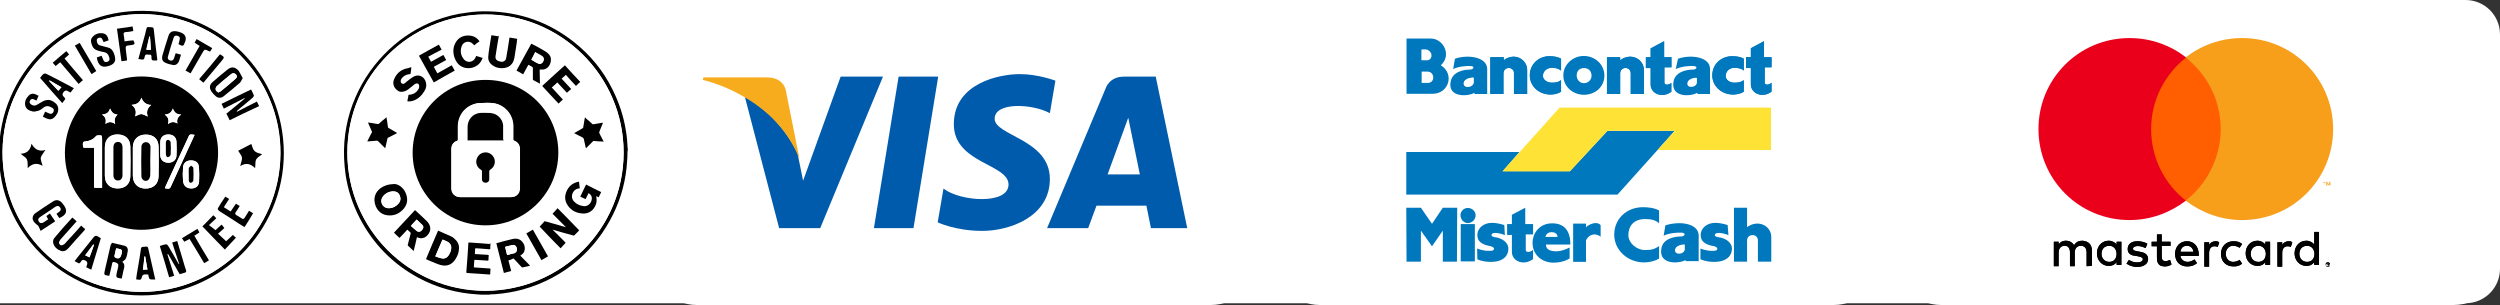 <?xml version="1.0" encoding="UTF-8"?>
<!-- Generator: Adobe Illustrator 26.0.1, SVG Export Plug-In . SVG Version: 6.00 Build 0)  -->
<svg xmlns="http://www.w3.org/2000/svg" xmlns:xlink="http://www.w3.org/1999/xlink" version="1.1" x="0px" y="0px" viewBox="0 0 991.8 121" style="enable-background:new 0 0 991.8 121;" xml:space="preserve">
<rect x="0" y="0" width="991.8" height="121" fill="#333333" stroke="none"/>
<style type="text/css">
	.st0{fill:#FFFFFF;}
	.st1{fill-rule:evenodd;clip-rule:evenodd;fill:#FFFFFF;}
	.st2{fill-rule:evenodd;clip-rule:evenodd;fill:#0078BE;}
	.st3{fill-rule:evenodd;clip-rule:evenodd;fill:#FFE236;}
	.st4{fill:#0078BE;}
	.st5{clip-path:url(#SVGID_00000145042847045878112890000002598229912027061654_);}
	.st6{clip-path:url(#SVGID_00000181806083022443095350000001996719257295540394_);fill:#FF5F00;}
	.st7{clip-path:url(#SVGID_00000008836359666475504600000007735551910022466700_);fill:#EB001B;}
	.st8{clip-path:url(#SVGID_00000117675486817462459820000016980310622466494340_);fill:#F79E1B;}
	.st9{clip-path:url(#SVGID_00000084514673292979155900000001317610655689808807_);fill:#F79E1B;}
	.st10{enable-background:new    ;}
	.st11{fill-rule:evenodd;clip-rule:evenodd;fill:#005BAC;}
	.st12{fill-rule:evenodd;clip-rule:evenodd;fill:#F6AC1D;}
	.st13{display:none;}
	.st14{display:inline;}
</style>
<g id="Layer_3">
	<path class="st0" d="M-32.9,120.3h1011c7.6,0,13.7-6.1,13.7-13.7V13.7c0-7.6-6.1-13.7-13.7-13.7h-1011c-7.6,0-13.7,6.1-13.7,13.7   v92.9C-46.6,114.2-40.5,120.3-32.9,120.3z"></path>
</g>
<g id="Layer_1">
	<path class="st1" d="M480.4,121h-204c-9.9,0-18-8.1-18-18V18c0-9.9,8.1-18,18-18h204c9.9,0,18,8.1,18,18v85   C498.4,112.9,490.4,121,480.4,121z"></path>
	<path class="st1" d="M727.5,121H523.6c-10,0-18-8.1-18-18.1V18.1c0-10,8.1-18.1,18-18.1h203.9c10,0,18,8.1,18,18.1v84.9   C745.5,112.9,737.4,121,727.5,121z"></path>
	<path class="st1" d="M973.4,121H770.1c-10.1,0-18.3-8.2-18.3-18.3V18.3C751.8,8.2,760,0,770.1,0h203.4c10.1,0,18.3,8.2,18.3,18.3   v84.4C991.8,112.8,983.6,121,973.4,121z"></path>
	<g>
		<polygon class="st2" points="596.2,67.9 622.8,67.9 637.7,51.9 664.4,51.9 641.7,77.2 557.9,77.2 557.9,60.3 602.8,60.3   "></polygon>
		<polygon class="st3" points="664.4,51.9 637.7,51.9 622.8,68 596,68 618.7,42.7 702.6,42.7 702.6,59.5 657.6,59.5   "></polygon>
		<path class="st2" d="M691.8,36.4c-1.2,0.8-2.8,1.1-4.3,1.1c-4.3,0-8.2-3.2-8.2-7.6s3.5-7.6,7.9-7.6c1.6,0,3.4,0.3,4.6,1V28    c-0.9-0.9-2.3-1.1-3.9-1.1c-1.5,0-3.3,1.2-3.3,3.2c0,1.7,1.8,2.7,3.3,2.7c1.7,0,2.7-0.1,3.9-1V36.4L691.8,36.4z"></path>
		<path class="st2" d="M702.8,32.9v3.5c-3.8,2.8-8.2,0.5-8.2-2.8V27h-1.9v-4.3h1.9v-3.5l5.2-2.8v6.3h3v4h-2.7v6.1    C700.1,33.9,701.9,33.8,702.8,32.9L702.8,32.9z"></path>
		<path class="st2" d="M663.1,32.9v3.5c-3.9,2.8-8.2,0.5-8.2-2.8V27H653v-4.3h1.9v-3.5l5.3-2.8v6.3h2.9v4h-2.8v6.1    C660.3,33.9,662.2,33.8,663.1,32.9L663.1,32.9z"></path>
		<path class="st2" d="M619.3,36.4c-1.2,0.8-2.6,1.1-4.2,1.1c-4.4,0-8.2-3.2-8.2-7.6s3.5-7.6,7.8-7.6c1.6,0,3.4,0.3,4.6,1V28    c-1-0.9-2.2-1.1-3.8-1.1s-3.4,1.2-3.4,3.2c0,1.7,1.9,2.7,3.4,2.7c1.6,0,2.6-0.1,3.8-1L619.3,36.4L619.3,36.4z"></path>
		<path class="st2" d="M605.9,27.8v9.5h-5.2v-8.2c0-2.9-4.2-2.8-4.2,0v8.2h-5.2V22.7h5.3v1.2C600.9,20.6,605.9,23.6,605.9,27.8    L605.9,27.8z"></path>
		<path class="st2" d="M652.2,27.8v9.5H647v-8.2c0-2.9-4.2-2.8-4.2,0v8.2h-5.2V22.7h5.2v1.2C647.2,20.6,652.2,23.6,652.2,27.8    L652.2,27.8z"></path>
		<path class="st2" d="M660.3,32.8v-6.1h2.8v-4h-2.9v-6.4l-5.4,2.9v3.5h-1.9V27h1.9v6.6c0,3.3,4.3,5.7,8.2,2.8v-3.6    C662.2,33.8,660.3,33.9,660.3,32.8L660.3,32.8z"></path>
		<path class="st2" d="M619.3,31.8c-1.2,0.9-2.2,1-3.8,1c-1.5,0-3.4-1-3.4-2.7c0-2,1.8-3.2,3.4-3.2s2.8,0.3,3.8,1.1v-4.7    c-1.2-0.8-3-1-4.6-1c-4.3,0-7.8,3.2-7.8,7.6s3.7,7.6,8.2,7.6c1.6,0,3-0.4,4.2-1.1L619.3,31.8L619.3,31.8z"></path>
		<path class="st2" d="M596.5,23.9v-1.2h-5.3v14.6h5.2v-8.2c0-2.8,4.2-2.9,4.2,0v8.2h5.2v-9.5C605.9,23.6,600.9,20.6,596.5,23.9    L596.5,23.9z"></path>
		<path class="st2" d="M642.7,23.9v-1.2h-5.2v14.6h5.2v-8.2c0-2.8,4.2-2.9,4.2,0v8.2h5.2v-9.5C652.2,23.6,647.2,20.6,642.7,23.9    L642.7,23.9z"></path>
		<path class="st2" d="M691.8,31.8c-1.2,0.9-2.3,1-3.9,1c-1.5,0-3.3-1-3.3-2.7c0-2,1.8-3.2,3.3-3.2c1.6,0,3,0.3,3.9,1.1v-4.7    c-1.2-0.8-3-1-4.6-1c-4.4,0-7.9,3.2-7.9,7.6s3.8,7.6,8.2,7.6c1.5,0,3.1-0.4,4.3-1.1V31.8L691.8,31.8z"></path>
		<path class="st2" d="M700.1,32.8v-6.1h2.7v-4h-3v-6.4l-5.2,2.8v3.5h-1.9v4.3h1.9v6.6c0,3.3,4.4,5.7,8.2,2.8v-3.6    C701.9,33.8,700.1,33.9,700.1,32.8L700.1,32.8z"></path>
		<path class="st4" d="M628.3,22.2c-4.3,0-8.1,3.4-8.1,7.7c0,4.4,3.7,7.7,8.2,7.7c4.4,0,8.1-3.1,8.1-7.6    C636.5,25.6,632.8,22.2,628.3,22.2z M628.4,33c-1.6,0-2.9-1.3-2.9-3.1c0-1.9,1.3-2.9,2.9-2.9c1.6,0,3,1,3,3.1    C631.4,31.7,630,33,628.4,33z"></path>
		<path class="st4" d="M665.7,23.3l-0.9,4.1c2.3-1.1,5.5-1.3,7.1-1.2c1.8,0.1,1.2,1.4-0.2,1.4c-2.7,0-7.1,0.9-7.8,4.8    c-1.1,6.5,7.1,5.9,9.4,4.4l0.2,0.5h4.9v-10C678.4,22.6,670.9,21.5,665.7,23.3z M673.2,32.7c0,2-3.8,2.5-3.8,0.5    c0-1.9,2.8-2.5,3.8-2.3V32.7z"></path>
		<path class="st4" d="M577.2,23.3l-0.7,4.1c2.2-1.1,5.4-1.3,7-1.2c1.7,0.1,1.1,1.4-0.3,1.4c-2.7,0-7,0.9-7.7,4.8    c-1.3,6.5,7.2,5.9,9.4,4.4l0.1,0.5h5v-10C589.9,22.6,582.4,21.5,577.2,23.3z M584.6,32.7c0,2-3.9,2.5-3.9,0.5    c0-1.9,2.8-2.5,3.9-2.3V32.7z"></path>
		<path class="st0" d="M580.7,33.1c0,2.1,3.9,1.5,3.9-0.5v-1.8C583.5,30.7,580.7,31.3,580.7,33.1z"></path>
		<path class="st4" d="M571.6,25.9c4.5-4.1,0.9-10.6-3.9-10.6H558v21.9h10.5C574.7,37.1,577.2,29.4,571.6,25.9z M563.9,19.7    c0-0.1,1.7-0.2,2.3,0c2.7,1.2,1.8,4.2,0.1,4.2h-2.4L563.9,19.7L563.9,19.7z M566.4,32.9H564v-4.5h2.3    C569.2,28.4,569.5,32.9,566.4,32.9z"></path>
		<polygon class="st2" points="568.1,97.7 572.4,91.5 572.4,103.8 578,103.8 578.1,82.4 572.4,82.4 568.1,88.8 563.7,82.4     557.9,82.4 558,103.8 563.7,103.8 563.7,91.5   "></polygon>
		<path class="st2" d="M629.2,95.3c0.6-1.2,1.8-2.3,3.4-2.3c0.8,0,1.8,0.4,2.4,0.9v-4.6c-0.5-0.6-1.2-0.8-2-0.8    c-1.3,0-3.1,0.8-3.8,1.7v-1.5h-5.1v15.2h5.1L629.2,95.3L629.2,95.3z"></path>
		<path class="st2" d="M586.1,102.9c1.8,0.8,3.9,1,5.3,1c5.4,0,7-2.8,7-5.2c0-2.7-2.8-4.3-5.3-4.6c-0.4,0-1.4-0.3-1.4-0.8    c0-0.4,0.3-0.9,1.5-0.9c1,0,2.9,0.4,3.8,0.9l-0.2-4c-1.4-0.5-3.4-0.9-4.9-0.9c-3.1,0-5.8,1.9-5.8,4.9c0,2.4,1.7,3.6,4.4,4.2    c1.1,0.1,2.2,0.6,2.2,1.1c0,0.8-0.7,0.9-1.5,0.9c-0.7,0-2.3,0.2-5.2-0.9L586.1,102.9L586.1,102.9z"></path>
		<path class="st2" d="M605.3,99.2V93h2.9v-4.1h-3.1v-6.5l-5.3,2.8v3.7h-1.9v4.3h1.9v6.8c0,3.4,4.4,5.7,8.4,2.8v-3.7    C607.3,100.1,605.3,100.3,605.3,99.2L605.3,99.2z"></path>
		<polygon class="st2" points="585.1,103.7 585.1,88.9 579.5,88.9 579.5,103.7   "></polygon>
		<path class="st2" d="M582.3,88.5c1.7,0,3.1-1.4,3.1-3.1c0-1.6-1.4-2.9-3.1-2.9c-1.6,0-2.9,1.3-2.9,2.9S580.7,88.5,582.3,88.5    L582.3,88.5z"></path>
		<path class="st2" d="M674.7,102.9c1.8,0.8,3.9,1,5.3,1c5.4,0,7.1-2.8,7.1-5.2c0-2.7-2.8-4.3-5.4-4.6c-0.4,0-1.4-0.3-1.4-0.8    c0-0.4,0.3-0.9,1.6-0.9c1,0,2.8,0.4,3.8,0.9l-0.3-4c-1.4-0.5-3.4-0.9-4.9-0.9c-3.1,0-5.8,1.9-5.8,4.9c0,2.4,1.7,3.6,4.4,4.2    c1.1,0.1,2.2,0.6,2.2,1.1c0,0.8-0.8,0.9-1.5,0.9s-2.3,0.2-5.2-0.9v4.3H674.7z"></path>
		<path class="st2" d="M658.2,97.6c-1.8,1.3-3.2,1.6-5.5,1.6c-3.6,0-6.7-2.9-6.7-5.9c0-3.3,1.8-6.4,6.7-6.4c2.3,0,4.1,0.4,5.5,1.7    v-5.1c-1.8-1-4.2-1.3-6.4-1.3c-6.5,0-11.4,4.6-11.4,10.9c0,6.2,5.4,11,11.8,11c2.2,0,4.2-0.5,6-1.5L658.2,97.6L658.2,97.6z"></path>
		<path class="st2" d="M693.1,90.1v-7.7h-5.2v21.4h5.2v-8.4c0-2.8,4.3-2.9,4.3,0v8.4h5.3v-9.7C702.8,89.8,697.7,86.8,693.1,90.1    L693.1,90.1z"></path>
		<path class="st4" d="M613.3,97h9.7c0-5.1-2.1-8.4-7.2-8.4c-4.9,0-7.8,3.7-7.8,7.8c0,4.5,3.5,7.8,8.3,7.8c4.2,0,6.4-1.7,6.4-1.7    v-4.3c-1.8,0.9-3.7,1.5-5.2,1.5C614.8,99.7,613.3,98.9,613.3,97z M615.6,92.1c1,0,2.3,0.5,2.3,1.9h-4.8    C613.4,92.6,614.5,92.1,615.6,92.1z"></path>
		<path class="st4" d="M660.7,89.4l-0.7,4.1c2.3-1.1,5.6-1.3,7.2-1.2c1.8,0.1,1.2,1.5-0.2,1.5c-2.8,0-7.3,0.9-7.9,4.8    c-1.2,6.6,7.2,6,9.5,4.6l0.2,0.4h5.1V93.4C673.8,88.5,666.2,87.6,660.7,89.4z M668.4,98.8c0,2.1-3.9,2.6-3.9,0.5    c0-1.9,2.9-2.4,3.9-2.3V98.8z"></path>
	</g>
	<g>
		<g>
			<g>
				<g>
					<g>
						<path id="SVGID_1_" d="M829.9,105.5v-6.1c0-2.3-1.3-3.7-3.7-3.9c-1.3,0-2.4,0.3-3.4,1.8c-0.6-1.1-1.8-1.8-3.2-1.8        c-1,0-2.1,0.3-2.9,1.5v-1.1h-1.9v9.7h1.9v-5.5c0-1.6,1-2.6,2.4-2.6c1.4,0,2.1,1,2.1,2.6v5.5h1.9v-5.5c0-1.6,1-2.6,2.4-2.6        c1.5,0,2.3,1,2.3,2.6v5.5L829.9,105.5L829.9,105.5z M861.1,95.9h-3.5V93h-1.9v2.9h-2.1v1.8h2.1v4.5c0,2.3,0.8,3.5,3.2,3.5        c1,0,1.9-0.3,2.6-0.8l-0.6-1.8c-0.6,0.3-1.3,0.5-1.8,0.5c-1,0-1.5-0.6-1.5-1.6v-4.5h3.5L861.1,95.9L861.1,95.9z M879,95.7        c-1.1,0-2.1,0.5-2.6,1.5v-1.1h-1.9v9.7h1.9v-5.5c0-1.6,0.8-2.6,2.1-2.6c0.5,0,0.8,0,1.3,0.3l0.6-1.8        C880,95.7,879.3,95.7,879,95.7z M851.9,96.7c-1-0.6-2.4-1-3.9-1c-2.4,0-3.9,1.1-3.9,3.1c0,1.6,1.1,2.6,3.2,2.7l1,0.2        c1.1,0.2,1.8,0.5,1.8,1.1c0,0.8-0.8,1.3-2.3,1.3s-2.4-0.5-3.2-1l-1,1.5c1.5,1,3.1,1.3,4.2,1.3c2.7,0,4.4-1.3,4.4-3.1        c0-1.6-1.1-2.6-3.2-2.9l-1-0.2c-1-0.2-1.8-0.3-1.8-1s0.8-1.1,1.9-1.1c1.3,0,2.4,0.5,3.1,0.8L851.9,96.7z M881.1,100.7        c0,2.9,1.9,5,5,5c1.5,0,2.4-0.3,3.4-1.1l-1-1.5c-0.8,0.5-1.6,0.8-2.6,0.8c-1.6,0-2.9-1.3-2.9-3.2s1.3-3.2,2.9-3.2        c1,0,1.8,0.3,2.6,0.8l1-1.5c-1-0.8-1.9-1.1-3.4-1.1C883.1,95.7,881.1,97.8,881.1,100.7z M867.6,95.7c-2.7,0-4.7,2.1-4.7,5        c0,3.1,1.9,5,4.8,5c1.5,0,2.7-0.3,3.9-1.3l-1-1.5c-0.8,0.6-1.8,1-2.7,1c-1.3,0-2.7-0.8-2.9-2.4h7.3c0-0.3,0-0.5,0-0.8        C872.1,97.6,870.3,95.7,867.6,95.7z M867.6,97.5c1.5,0,2.4,1,2.6,2.4H865C865.2,98.4,866.1,97.5,867.6,97.5z M841.6,100.7        v-4.8h-1.9V97c-0.6-0.8-1.8-1.5-3.1-1.5c-2.7,0-4.7,2.1-4.7,5s2.1,5,4.7,5c1.3,0,2.4-0.5,3.1-1.5v1.1h1.9V100.7z M833.7,100.7        c0-1.8,1.1-3.2,3.1-3.2c1.8,0,2.9,1.5,2.9,3.2c0,1.9-1.1,3.2-2.9,3.2C835,103.9,833.7,102.5,833.7,100.7z M908,95.7        c-1.1,0-2.1,0.5-2.6,1.5v-1.1h-1.9v9.7h1.9v-5.5c0-1.6,0.8-2.6,2.1-2.6c0.5,0,0.8,0,1.3,0.3l0.6-1.8        C909,95.7,908.4,95.7,908,95.7z M923.5,104.1c0.2,0,0.3,0,0.3,0c0.2,0,0.2,0.2,0.3,0.2c0.2,0.2,0.2,0.2,0.2,0.3s0,0.2,0,0.3        c0,0.2,0,0.3,0,0.3c0,0.2-0.2,0.2-0.2,0.3c-0.2,0.2-0.2,0.2-0.3,0.2c-0.2,0-0.3,0-0.3,0c-0.2,0-0.3,0-0.3,0        c-0.2,0-0.2-0.2-0.3-0.2c-0.2-0.2-0.2-0.2-0.2-0.3c0-0.2,0-0.2,0-0.3c0-0.2,0-0.3,0-0.3c0-0.2,0.2-0.2,0.2-0.3        c0.2-0.2,0.2-0.2,0.3-0.2C923.2,104.1,923.4,104.1,923.5,104.1z M923.5,105.9c0.2,0,0.2,0,0.3,0c0.2,0,0.2-0.2,0.2-0.2        l0.2-0.2c0-0.2,0-0.2,0-0.3c0-0.2,0-0.2,0-0.3s-0.2-0.2-0.2-0.2l-0.2-0.2c-0.2,0-0.2,0-0.3,0c-0.2,0-0.2,0-0.3,0        s-0.2,0.2-0.2,0.2l-0.2,0.2c0,0.2,0,0.2,0,0.3c0,0.2,0,0.2,0,0.3c0,0.2,0.2,0.2,0.2,0.2l0.2,0.2        C923.4,105.9,923.4,105.9,923.5,105.9z M923.5,104.6c0.2,0,0.2,0,0.3,0l0.2,0.2v0.2c0,0-0.2,0-0.2,0.2l0.3,0.3h-0.2l-0.3-0.3        h-0.2v0.3l0,0v-1h0.2L923.5,104.6L923.5,104.6z M923.4,104.7L923.4,104.7L923.4,104.7l0.3,0.2c0,0,0,0,0-0.2c0,0,0,0,0-0.2        C923.7,104.6,923.7,104.6,923.4,104.7L923.4,104.7L923.4,104.7z M900.6,100.7v-4.8h-1.9V97c-0.6-0.8-1.8-1.5-3.1-1.5        c-2.7,0-4.7,2.1-4.7,5s2.1,5,4.7,5c1.3,0,2.4-0.5,3.1-1.5v1.1h1.9V100.7z M892.9,100.7c0-1.8,1.1-3.2,3.1-3.2        c1.8,0,2.9,1.5,2.9,3.2c0,1.9-1.1,3.2-2.9,3.2C894,103.9,892.9,102.5,892.9,100.7z M920,100.7V92h-1.9v5        c-0.6-0.8-1.8-1.5-3.1-1.5c-2.7,0-4.7,2.1-4.7,5s2.1,5,4.7,5c1.3,0,2.4-0.5,3.1-1.5v1.1h1.9V100.7z M912.2,100.7        c0-1.8,1.1-3.2,3.1-3.2c1.8,0,2.9,1.5,2.9,3.2c0,1.9-1.1,3.2-2.9,3.2C913.4,103.9,912.2,102.5,912.2,100.7z"></path>
					</g>
					<g>
						<defs>
							<path id="SVGID_00000131367804990043044250000012583583177379921287_" d="M829.9,105.5v-6.1c0-2.3-1.3-3.7-3.7-3.9         c-1.3,0-2.4,0.3-3.4,1.8c-0.6-1.1-1.8-1.8-3.2-1.8c-1,0-2.1,0.3-2.9,1.5v-1.1h-1.9v9.7h1.9v-5.5c0-1.6,1-2.6,2.4-2.6         c1.4,0,2.1,1,2.1,2.6v5.5h1.9v-5.5c0-1.6,1-2.6,2.4-2.6c1.5,0,2.3,1,2.3,2.6v5.5L829.9,105.5L829.9,105.5z M861.1,95.9h-3.5         V93h-1.9v2.9h-2.1v1.8h2.1v4.5c0,2.3,0.8,3.5,3.2,3.5c1,0,1.9-0.3,2.6-0.8l-0.6-1.8c-0.6,0.3-1.3,0.5-1.8,0.5         c-1,0-1.5-0.6-1.5-1.6v-4.5h3.5L861.1,95.9L861.1,95.9z M879,95.7c-1.1,0-2.1,0.5-2.6,1.5v-1.1h-1.9v9.7h1.9v-5.5         c0-1.6,0.8-2.6,2.1-2.6c0.5,0,0.8,0,1.3,0.3l0.6-1.8C880,95.7,879.3,95.7,879,95.7z M851.9,96.7c-1-0.6-2.4-1-3.9-1         c-2.4,0-3.9,1.1-3.9,3.1c0,1.6,1.1,2.6,3.2,2.7l1,0.2c1.1,0.2,1.8,0.5,1.8,1.1c0,0.8-0.8,1.3-2.3,1.3s-2.4-0.5-3.2-1l-1,1.5         c1.5,1,3.1,1.3,4.2,1.3c2.7,0,4.4-1.3,4.4-3.1c0-1.6-1.1-2.6-3.2-2.9l-1-0.2c-1-0.2-1.8-0.3-1.8-1s0.8-1.1,1.9-1.1         c1.3,0,2.4,0.5,3.1,0.8L851.9,96.7z M881.1,100.7c0,2.9,1.9,5,5,5c1.5,0,2.4-0.3,3.4-1.1l-1-1.5c-0.8,0.5-1.6,0.8-2.6,0.8         c-1.6,0-2.9-1.3-2.9-3.2s1.3-3.2,2.9-3.2c1,0,1.8,0.3,2.6,0.8l1-1.5c-1-0.8-1.9-1.1-3.4-1.1         C883.1,95.7,881.1,97.8,881.1,100.7z M867.6,95.7c-2.7,0-4.7,2.1-4.7,5c0,3.1,1.9,5,4.8,5c1.5,0,2.7-0.3,3.9-1.3l-1-1.5         c-0.8,0.6-1.8,1-2.7,1c-1.3,0-2.7-0.8-2.9-2.4h7.3c0-0.3,0-0.5,0-0.8C872.1,97.6,870.3,95.7,867.6,95.7z M867.6,97.5         c1.5,0,2.4,1,2.6,2.4H865C865.2,98.4,866.1,97.5,867.6,97.5z M841.6,100.7v-4.8h-1.9V97c-0.6-0.8-1.8-1.5-3.1-1.5         c-2.7,0-4.7,2.1-4.7,5s2.1,5,4.7,5c1.3,0,2.4-0.5,3.1-1.5v1.1h1.9V100.7z M833.7,100.7c0-1.8,1.1-3.2,3.1-3.2         c1.8,0,2.9,1.5,2.9,3.2c0,1.9-1.1,3.2-2.9,3.2C835,103.9,833.7,102.5,833.7,100.7z M908,95.7c-1.1,0-2.1,0.5-2.6,1.5v-1.1         h-1.9v9.7h1.9v-5.5c0-1.6,0.8-2.6,2.1-2.6c0.5,0,0.8,0,1.3,0.3l0.6-1.8C909,95.7,908.4,95.7,908,95.7z M923.5,104.1         c0.2,0,0.3,0,0.3,0c0.2,0,0.2,0.2,0.3,0.2c0.2,0.2,0.2,0.2,0.2,0.3s0,0.2,0,0.3c0,0.2,0,0.3,0,0.3c0,0.2-0.2,0.2-0.2,0.3         c-0.2,0.2-0.2,0.2-0.3,0.2c-0.2,0-0.3,0-0.3,0c-0.2,0-0.3,0-0.3,0c-0.2,0-0.2-0.2-0.3-0.2c-0.2-0.2-0.2-0.2-0.2-0.3         c0-0.2,0-0.2,0-0.3c0-0.2,0-0.3,0-0.3c0-0.2,0.2-0.2,0.2-0.3c0.2-0.2,0.2-0.2,0.3-0.2C923.2,104.1,923.4,104.1,923.5,104.1z          M923.5,105.9c0.2,0,0.2,0,0.3,0c0.2,0,0.2-0.2,0.2-0.2l0.2-0.2c0-0.2,0-0.2,0-0.3c0-0.2,0-0.2,0-0.3s-0.2-0.2-0.2-0.2         l-0.2-0.2c-0.2,0-0.2,0-0.3,0c-0.2,0-0.2,0-0.3,0s-0.2,0.2-0.2,0.2l-0.2,0.2c0,0.2,0,0.2,0,0.3c0,0.2,0,0.2,0,0.3         c0,0.2,0.2,0.2,0.2,0.2l0.2,0.2C923.4,105.9,923.4,105.9,923.5,105.9z M923.5,104.6c0.2,0,0.2,0,0.3,0l0.2,0.2v0.2         c0,0-0.2,0-0.2,0.2l0.3,0.3h-0.2l-0.3-0.3h-0.2v0.3l0,0v-1h0.2L923.5,104.6L923.5,104.6z M923.4,104.7L923.4,104.7         L923.4,104.7l0.3,0.2c0,0,0,0,0-0.2c0,0,0,0,0-0.2C923.7,104.6,923.7,104.6,923.4,104.7L923.4,104.7L923.4,104.7z          M900.6,100.7v-4.8h-1.9V97c-0.6-0.8-1.8-1.5-3.1-1.5c-2.7,0-4.7,2.1-4.7,5s2.1,5,4.7,5c1.3,0,2.4-0.5,3.1-1.5v1.1h1.9V100.7         z M892.9,100.7c0-1.8,1.1-3.2,3.1-3.2c1.8,0,2.9,1.5,2.9,3.2c0,1.9-1.1,3.2-2.9,3.2C894,103.9,892.9,102.5,892.9,100.7z          M920,100.7V92h-1.9v5c-0.6-0.8-1.8-1.5-3.1-1.5c-2.7,0-4.7,2.1-4.7,5s2.1,5,4.7,5c1.3,0,2.4-0.5,3.1-1.5v1.1h1.9V100.7z          M912.2,100.7c0-1.8,1.1-3.2,3.1-3.2c1.8,0,2.9,1.5,2.9,3.2c0,1.9-1.1,3.2-2.9,3.2C913.4,103.9,912.2,102.5,912.2,100.7z"></path>
						</defs>
						<clipPath id="SVGID_00000169557227167810913670000001678481560779033228_">
							<use xlink:href="#SVGID_00000131367804990043044250000012583583177379921287_" style="overflow:visible;"></use>
						</clipPath>
						
							<rect x="806.6" y="83.9" style="clip-path:url(#SVGID_00000169557227167810913670000001678481560779033228_);" width="125.9" height="30.1"></rect>
					</g>
				</g>
			</g>
		</g>
		<g>
			<g>
				<g>
					<g>
						<defs>
							<rect id="SVGID_00000139980315952051133080000014739374670915997614_" x="849.7" y="22.8" width="34.8" height="56.9"></rect>
						</defs>
						<clipPath id="SVGID_00000154402671537067041400000013427495318967930545_">
							<use xlink:href="#SVGID_00000139980315952051133080000014739374670915997614_" style="overflow:visible;"></use>
						</clipPath>
						
							<rect x="841.6" y="14.8" style="clip-path:url(#SVGID_00000154402671537067041400000013427495318967930545_);fill:#FF5F00;" width="50.9" height="73"></rect>
					</g>
				</g>
			</g>
		</g>
		<g>
			<g>
				<g>
					<g>
						<defs>
							<path id="SVGID_00000012473231234994571380000011902697775856827785_" d="M853.4,51.2c0-11.6,5.5-21.8,13.9-28.4         c-6.2-4.8-13.9-7.7-22.5-7.7c-20,0-36.1,16.1-36.1,36.1s16.1,36.1,36.1,36.1c8.4,0,16.1-2.9,22.4-7.7         C858.7,73,853.4,62.7,853.4,51.2"></path>
						</defs>
						<clipPath id="SVGID_00000035492598635281491390000010251824407921479062_">
							<use xlink:href="#SVGID_00000012473231234994571380000011902697775856827785_" style="overflow:visible;"></use>
						</clipPath>
						
							<rect x="800.5" y="7" style="clip-path:url(#SVGID_00000035492598635281491390000010251824407921479062_);fill:#EB001B;" width="74.6" height="88.5"></rect>
					</g>
				</g>
			</g>
		</g>
		<g>
			<g>
				<g>
					<g>
						<defs>
							<path id="SVGID_00000176724537663519777370000006460776862342386580_" d="M922.2,73.6v-1.1h0.5v-0.2h-1.1v0.2h0.5L922.2,73.6         L922.2,73.6z M924.5,73.6v-1.5h-0.3l-0.5,1l-0.5-1h-0.3v1.5h0.3v-1.1l0.3,1h0.3l0.3-1v1.1H924.5z"></path>
						</defs>
						<clipPath id="SVGID_00000078724086909111182070000005180618534213521845_">
							<use xlink:href="#SVGID_00000176724537663519777370000006460776862342386580_" style="overflow:visible;"></use>
						</clipPath>
						
							<rect x="913.4" y="64.1" style="clip-path:url(#SVGID_00000078724086909111182070000005180618534213521845_);fill:#F79E1B;" width="19.2" height="17.6"></rect>
					</g>
				</g>
			</g>
		</g>
		<g>
			<g>
				<g>
					<g>
						<defs>
							<path id="SVGID_00000123412646765666923250000005298635038238029201_" d="M925.6,51.2c0,20-16.1,36.1-36.1,36.1         c-8.4,0-16.1-2.9-22.4-7.7C875.5,73,881,62.7,881,51.2c0-11.6-5.5-21.8-13.9-28.4c6.1-4.8,13.9-7.7,22.4-7.7         C909.5,15.1,925.6,31.2,925.6,51.2"></path>
						</defs>
						<clipPath id="SVGID_00000000222343331989793540000005734256596971147650_">
							<use xlink:href="#SVGID_00000123412646765666923250000005298635038238029201_" style="overflow:visible;"></use>
						</clipPath>
						
							<rect x="859" y="7" style="clip-path:url(#SVGID_00000000222343331989793540000005734256596971147650_);fill:#F79E1B;" width="74.6" height="88.5"></rect>
					</g>
				</g>
			</g>
		</g>
	</g>
	<g>
		<g id="形状_1_3_" class="st10">
			<g id="形状_1">
				<g>
					<path class="st11" d="M356.5,30.4l-9.8,60.1h15.7l9.8-60.1L356.5,30.4L356.5,30.4z M333.5,30.4l-14.9,41.3l-1.8-8.9l0,0l-0.4-2       c-1.8-3.9-6-11.3-13.9-17.6c-2.3-1.9-4.7-3.5-7-4.8l13.6,52.1h16.3l24.9-60.1L333.5,30.4L333.5,30.4z M394.6,47.1       c0-6.8,15.2-5.9,21.9-2.2l2.2-12.9c0,0-6.9-2.6-14.1-2.6c-7.8,0-26.2,3.4-26.2,19.9c0,15.5,21.7,15.7,21.7,23.9       s-19.4,6.7-25.8,1.6L372,88.2c0,0,7,3.4,17.7,3.4c10.7,0,26.8-5.5,26.8-20.6C416.5,55.2,394.6,53.9,394.6,47.1z M458.5,30.4       h-12.6c-5.8,0-7.2,4.5-7.2,4.5l-23.3,55.6h16.3l3.3-8.9h19.8l1.8,8.9H471L458.5,30.4z M439.4,69.2l8.2-22.5l4.6,22.5H439.4z"></path>
				</g>
			</g>
		</g>
		<g id="形状_1_2_" class="st10">
			<g id="形状_1_1_">
				<g>
					<path class="st12" d="M311.8,36.1c0,0-0.6-5.4-7.6-5.4h-25.1l-0.3,1c0,0,12.1,2.5,23.7,11.7c11.1,8.8,14.7,19.8,14.7,19.8       L311.8,36.1z"></path>
				</g>
			</g>
		</g>
	</g>
</g>
<g id="Layer_2" class="st13">
	<g class="st14">
		<defs>
			<path id="SVGID_00000095302613359204033320000001364225117620585107_" d="M13.7,120.3h964.4c7.6,0,13.7-6.1,13.7-13.7V13.7     c0-7.6-6.1-13.7-13.7-13.7H13.7C6.1,0,0,6.1,0,13.7v92.9C0,114.2,6.1,120.3,13.7,120.3z"></path>
		</defs>
		<clipPath id="SVGID_00000174602635399584000420000014468829220412030861_">
			<use xlink:href="#SVGID_00000095302613359204033320000001364225117620585107_" style="overflow:visible;"></use>
		</clipPath>
		<g style="clip-path:url(#SVGID_00000174602635399584000420000014468829220412030861_);">
			
				<image style="overflow:visible;" width="612" height="612" transform="matrix(0.197 0 0 0.197 0 0)">
			</image>
		</g>
		<g style="clip-path:url(#SVGID_00000174602635399584000420000014468829220412030861_);">
			
				<image style="overflow:visible;" width="1920" height="1919" transform="matrix(5.702568e-02 0 0 5.702568e-02 129.48 4.131)">
			</image>
		</g>
	</g>
</g>
<g id="Layer_4">
	<g>
		<path d="M248.9,62.1c0,0.5-0.1,1-0.1,1.6c-0.4,7.5-2.3,14.7-5.6,21.4c-3.4,6.9-7.9,12.8-13.7,17.9c-6.5,5.7-14,9.6-22.3,11.9    c-3.4,0.9-6.9,1.5-10.5,1.8c-0.7,0-1.4,0.1-2.1,0.1c-0.1,0-0.2,0-0.4,0.1c-1.1,0-2.1,0-3.2,0c-0.5,0-1-0.1-1.5-0.1    c-8.4-0.5-16.3-2.7-23.7-6.7c-10.1-5.5-17.8-13.4-23.1-23.6c-2.8-5.4-4.7-11.2-5.6-17.2c-0.3-2.2-0.5-4.4-0.6-6.6    c-0.3-8.4,1.2-16.6,4.6-24.3c3.1-7.1,7.5-13.3,13.2-18.7c5.4-5.1,11.6-8.9,18.5-11.6c4-1.5,8.2-2.6,12.5-3.1    c2.8-0.4,5.6-0.6,8.4-0.5c12.7,0.3,24,4.3,33.9,12.1c6.5,5.1,11.7,11.4,15.4,18.9c2.6,5.2,4.4,10.6,5.3,16.3    c0.4,2.3,0.6,4.6,0.7,7c0,0.1,0,0.3,0.1,0.4C248.9,60,248.9,61,248.9,62.1z M247.4,60.5c0-30.4-24.9-54.9-55-54.7    c-29.9,0.1-54.6,24.4-54.6,54.8c0,30.2,24.5,54.8,54.8,54.8C222.9,115.2,247.4,90.7,247.4,60.5z"></path>
		<path class="st0" d="M247.4,60.5c0,30.2-24.5,54.8-54.8,54.8c-30.2,0-54.8-24.5-54.8-54.8c0-30.3,24.7-54.6,54.6-54.8    C222.5,5.6,247.4,30,247.4,60.5z M221.5,60.5c0-16-12.9-28.9-29-28.9c-15.9,0-28.8,13-28.8,28.9c0,15.9,12.9,28.8,28.9,28.8    C208.6,89.4,221.5,76.4,221.5,60.5z M214.1,89.9c2.7,2.8,5.5,5.7,8.4,8.7c0.7-0.7,1.3-1.4,2-2.2c-1.7-1.7-3.4-3.4-5.2-5.2    c0.1,0,0.3,0.1,0.4,0.1c2.6,0.7,5.2,1.4,7.8,2.2c0.2,0.1,0.4,0,0.5-0.1c0.5-0.5,1-1,1.5-1.5c0.1-0.1,0.3-0.2,0.4-0.4    c-2.9-3-5.7-5.9-8.6-8.8c-0.7,0.7-1.3,1.4-2,2.2c1.7,1.7,3.5,3.5,5.3,5.3c-0.5-0.1-0.8-0.2-1.2-0.3c-2.3-0.7-4.7-1.3-7-2    c-0.1,0-0.3,0-0.3,0C215.4,88.5,214.7,89.2,214.1,89.9z M201.7,103.3c0.6-0.1,1.1-0.3,1.6-0.4c0.2-0.1,0.3,0,0.4,0.1    c0.9,1,1.9,2,2.8,3c0.3,0.3,0.6,0.5,1,0.3c0.2-0.1,0.3-0.1,0.5-0.1c0.7-0.2,1.4-0.4,2.1-0.5c-1.3-1.4-2.6-2.7-3.9-4    c0.2-0.2,0.5-0.3,0.7-0.5c0.5-0.4,0.9-1,1-1.6c0.2-1.4-0.2-2.7-1.2-3.7c-1-1-2.2-1.1-3.5-0.8c-1.2,0.2-2.4,0.6-3.6,0.9    c-1,0.2-1.9,0.5-2.9,0.8c1,3.9,2,7.9,3,11.8c1-0.3,2-0.5,2.9-0.8C202.4,106.1,202.1,104.7,201.7,103.3z M158.5,94.4    c1-1.1,2-2.1,3-3.2c0.4,0.4,0.8,0.8,1.2,1.1c0.2,0.1,0.2,0.3,0.1,0.5c-0.4,1.4-0.7,2.9-1.1,4.3c-0.1,0.2,0,0.4,0.1,0.5    c0.6,0.6,1.3,1.2,1.9,1.8c0.1,0.1,0.2,0.2,0.3,0.3c0.4-1.8,0.8-3.6,1.3-5.5c0.1,0,0.2,0.1,0.3,0.1c0.3,0.1,0.7,0.2,1,0.3    c1.2,0.1,2.1-0.3,2.9-1.2c0.9-1,1.3-2.1,1-3.4c-0.2-0.9-0.7-1.6-1.3-2.2c-1.5-1.5-3.1-2.9-4.6-4.3c0,0-0.1,0-0.1,0    c-2.8,3-5.5,5.9-8.3,8.9C157,93,157.7,93.7,158.5,94.4z M207.6,29.5c0.1-0.1,0.1-0.2,0.2-0.3c0.6-1.1,1.2-2.2,1.8-3.3    c0.1-0.2,0.2-0.2,0.4-0.1c0.4,0.2,0.8,0.5,1.2,0.7c0.2,0.1,0.3,0.2,0.3,0.5c0,1.5,0,2.9,0,4.4c0,0.2,0,0.3,0.2,0.4    c0.8,0.4,1.6,0.9,2.4,1.3c0.1,0,0.1,0.1,0.2,0.1c0-1.9-0.1-3.7-0.1-5.6c0.1,0,0.3,0,0.4,0c1.2,0.2,2.3-0.2,3.1-1.2    c0.5-0.6,0.8-1.3,0.9-2.1c0.2-1-0.1-1.8-0.6-2.6c-0.4-0.6-1-1.1-1.7-1.4c-1.3-0.7-2.6-1.4-3.9-2.2c-0.5-0.3-1-0.6-1.5-0.8    c-2,3.6-3.9,7.1-5.9,10.7C205.8,28.5,206.7,29,207.6,29.5z M173.8,91.5c-1.6,3.8-3.2,7.5-4.8,11.2c0.8,0.3,1.5,0.7,2.3,1    c1.1,0.5,2.2,1,3.4,1.3c2.1,0.6,4,0.2,5.5-1.6c1-1.2,1.6-2.5,1.8-4c0.3-1.6-0.1-3.1-1.2-4.3c-0.6-0.6-1.2-1.1-2-1.5    C177.1,92.9,175.5,92.2,173.8,91.5z M156.4,73c-2.5,0-4.1,0.6-5.4,1.7c-1.9,1.5-2.7,3.5-2.2,5.9c0.4,1.9,1.8,4.3,4.9,4.8    c2.4,0.3,4.4-0.4,6.1-2.1c1.9-1.9,2.4-4.1,1.3-6.6C160.1,74.4,158,73,156.4,73z M238.5,76.2c-2-1-4.1-1.9-6.1-2.9    c-0.8,1.6-1.5,3.2-2.3,4.8c0.7,0.3,1.4,0.7,2.1,1c0.4-0.8,0.8-1.6,1.2-2.4c0.6,0.3,1,0.7,1.2,1.4c0.3,1.1-0.2,2.6-1.3,3.3    c-0.5,0.3-1,0.5-1.7,0.5c-1.6-0.1-2.9-0.7-4-1.9c-1.8-1.9-0.3-4.7,1.6-5.1c0.2,0,0.5-0.1,0.7-0.1c-0.1-0.9-0.2-1.7-0.3-2.6    c-0.1,0-0.2,0-0.2,0c-2,0.4-3.5,1.5-4.5,3.3c-1.1,2.1-1.1,4.2,0.3,6.2c1.4,2,3.5,2.9,5.9,3.1c1.7,0.1,3.1-0.5,4.2-1.8    c1.1-1.3,1.6-2.8,1.2-4.5c0-0.2-0.1-0.4-0.1-0.6c0.4,0.2,0.7,0.3,1,0.5C237.8,77.6,238.1,76.9,238.5,76.2z M163.2,26.7    C163.1,26.6,163.1,26.6,163.2,26.7c-0.4,0-0.6,0-0.9,0.1c-2.6,0.4-4.5,1.8-5.6,4.1c-1,2-0.3,3.9,1.5,5c0.5,0.3,1.1,0.4,1.7,0.3    c0.8-0.1,1.6-0.4,2.2-0.9c0.7-0.5,1.3-1.1,2-1.6c0.3-0.2,0.7-0.5,1-0.7c0.7-0.3,1.4,0.2,1.4,0.9c0,0.4-0.1,0.8-0.2,1.1    c-0.8,1.5-2.1,2.2-3.8,2.4c-0.2,0-0.3,0.1-0.3,0.3c-0.1,0.4-0.1,0.8-0.2,1.2c-0.1,0.4-0.1,0.7-0.2,1.1c0.7,0.1,1.7,0,2.5-0.3    c1.9-0.7,3.2-2.1,4.3-3.8c0.6-1,0.9-2.1,0.6-3.3c-0.6-2.7-3.2-3.7-5.4-2.1c-0.8,0.6-1.6,1.2-2.4,1.8c-0.2,0.2-0.4,0.3-0.6,0.5    c-0.4,0.2-0.8,0.3-1.2,0.1c-0.4-0.3-0.5-0.7-0.4-1.2c0.1-0.6,0.5-1,0.9-1.4c0.8-0.7,1.7-1,2.7-1.1c0.1,0,0.3-0.1,0.3-0.2    C163,28.3,163.1,27.5,163.2,26.7z M215.1,34.1c2.2,2.4,4.3,4.7,6.5,7.1c0.6-0.5,1.2-1.1,1.7-1.6c-1.5-1.6-2.9-3.2-4.4-4.8    c0.7-0.7,1.4-1.3,2.2-2c1.3,1.4,2.5,2.8,3.8,4.1c0.6-0.5,1.1-1,1.7-1.5c-1.3-1.4-2.5-2.8-3.8-4.1c0.6-0.5,1.1-1,1.7-1.5    c1.4,1.5,2.7,2.9,4,4.4c0.6-0.5,1.1-1,1.7-1.6c-2-2.2-4-4.4-6.1-6.6C221.1,28.6,218.1,31.3,215.1,34.1z M169.9,22.5    c1.8-1,3.5-1.9,5.2-2.9c-0.4-0.7-0.7-1.3-1.1-2c-2.6,1.5-5.2,2.9-7.9,4.4c2,3.6,4,7.1,5.9,10.6c2.8-1.6,5.6-3.1,8.3-4.7    c-0.4-0.7-0.8-1.4-1.2-2.1c-1.9,1.1-3.8,2.1-5.7,3.2c-0.5-0.9-1-1.7-1.4-2.6c1.6-0.9,3.3-1.8,4.9-2.7c-0.4-0.7-0.7-1.3-1.1-2    c-1.6,0.9-3.3,1.8-4.9,2.7C170.6,23.8,170.3,23.2,169.9,22.5z M194.6,96.6c-0.2,0-0.4,0-0.5-0.1c-1.2-0.1-2.5-0.2-3.7-0.3    c-1.5-0.1-2.9-0.2-4.4-0.3c-0.2,0-0.4,0-0.4,0.3c0,0.6-0.1,1.3-0.1,1.9c-0.1,1.5-0.2,3-0.3,4.4c-0.1,1.7-0.2,3.5-0.4,5.2    c0,0.2,0.1,0.3,0.3,0.3c1.5,0.1,3.1,0.2,4.6,0.3c1.4,0.1,2.9,0.2,4.3,0.3c0.2,0,0.3,0,0.3-0.3c0-0.6,0.1-1.1,0.1-1.7    c0-0.3-0.1-0.4-0.4-0.4c-2-0.1-3.9-0.3-5.9-0.4c-0.2,0-0.3-0.1-0.3-0.3c0-0.5,0.1-1,0.1-1.5c0-0.4,0.1-0.8,0.1-1.2    c0.2,0,0.4,0,0.6,0c1.6,0.1,3.1,0.2,4.7,0.3c0.2,0,0.3,0,0.3-0.3c0-0.6,0.1-1.1,0.1-1.7c0-0.3-0.1-0.3-0.3-0.3    c-1.7-0.1-3.3-0.2-5-0.3c-0.2,0-0.3-0.1-0.2-0.3c0-0.6,0.1-1.2,0.1-1.8c0-0.2,0.1-0.2,0.3-0.2c0.6,0.1,1.1,0.1,1.7,0.1    c1.2,0.1,2.5,0.2,3.7,0.3c0.2,0,0.3,0,0.3-0.3c0-0.2,0-0.4,0-0.7C194.5,97.5,194.5,97.1,194.6,96.6z M197.9,14.2    c-0.1,0-0.2-0.1-0.3-0.1c-0.8-0.1-1.6-0.2-2.4-0.4c-0.2,0-0.3,0-0.3,0.2c-0.3,1.7-0.5,3.4-0.8,5c-0.2,1.1-0.3,2.2-0.4,3.3    c-0.1,1.4,0.5,2.6,1.7,3.4c1.4,1,2.9,1.3,4.6,1.1c1.2-0.2,2.3-0.7,3.1-1.7c0.6-0.7,0.8-1.6,1-2.5c0.3-1.9,0.6-3.8,0.9-5.8    c0.1-0.5,0.2-1,0.2-1.6c-1-0.2-2-0.3-3-0.5c0,0.1-0.1,0.1-0.1,0.2c-0.2,1.5-0.5,3-0.7,4.5c-0.2,1.2-0.4,2.3-0.6,3.5    c-0.1,0.6-0.5,1.1-1.1,1.3c-0.5,0.2-1,0.1-1.4,0c-1.3-0.3-1.8-1-1.7-2.2c0.2-1.3,0.4-2.5,0.6-3.8C197.4,17,197.7,15.6,197.9,14.2z     M188.9,22.2c-0.1,0.3-0.2,0.5-0.3,0.7c-0.9,1.8-3.4,2.2-4.6,0.6c-1.2-1.5-1.5-3.2-0.9-5c0.7-2,3.1-2.5,4.6-1    c0.1,0.1,0.3,0.3,0.4,0.5c0.7-0.5,1.4-1,2.1-1.6c0,0,0-0.1,0-0.1c0,0,0-0.1-0.1-0.1c-1-1.3-2.4-2-4-2.1c-2.3-0.1-4.1,0.7-5.3,2.7    c-1.2,1.9-1.2,3.9-0.5,6c0.5,1.4,1.2,2.6,2.5,3.4c2.7,1.7,6.5,0.7,8.1-2c0.2-0.4,0.4-0.8,0.6-1.2    C190.6,22.7,189.8,22.5,188.9,22.2z M153.3,46.5c-0.1,0.1-0.2,0.1-0.3,0.2c-0.9,0.8-1.8,1.6-2.7,2.3c-0.1,0.1-0.3,0.1-0.4,0.1    c-0.8-0.1-1.6-0.3-2.5-0.4c-0.5-0.1-0.9-0.1-1.4-0.2c0.1,0.1,0.1,0.2,0.1,0.3c0.5,1.1,0.9,2.2,1.4,3.2c0.1,0.2,0.1,0.4,0,0.5    c-0.4,0.8-0.8,1.6-1.3,2.5c-0.2,0.3-0.3,0.6-0.5,1c0.1,0,0.2,0,0.2,0c1.2-0.1,2.4-0.2,3.7-0.3c0.1,0,0.3,0.1,0.4,0.2    c0.5,0.5,1,1,1.5,1.5c0.4,0.4,0.8,0.9,1.3,1.3c0-0.1,0.1-0.2,0.1-0.3c0.3-1.2,0.5-2.3,0.8-3.5c0-0.2,0.1-0.3,0.3-0.4    c0.9-0.4,1.7-0.9,2.6-1.3c0.3-0.1,0.6-0.3,0.9-0.5c-0.1-0.1-0.2-0.1-0.2-0.2c-1-0.6-2-1.2-3.1-1.8c-0.2-0.1-0.3-0.2-0.3-0.4    c-0.1-0.7-0.2-1.4-0.3-2.2C153.4,47.7,153.3,47.1,153.3,46.5z M232.4,58.7c0,0,0.1,0,0.1,0.1c0.1-0.1,0.2-0.2,0.3-0.3    c0.8-0.8,1.6-1.6,2.4-2.4c0.1-0.1,0.2-0.2,0.3-0.2c0.7,0,1.5,0.1,2.2,0.2c0.6,0,1.1,0.1,1.8,0.1c0-0.1-0.1-0.2-0.1-0.2    c-0.5-1-1.1-2.1-1.6-3.1c-0.1-0.3-0.1-0.5,0-0.7c0.5-1,0.9-2.1,1.3-3.2c0-0.1,0.1-0.2,0.1-0.3c-0.1,0-0.2,0-0.3,0    c-1.2,0.2-2.3,0.4-3.5,0.6c-0.1,0-0.3,0-0.4-0.1c-0.8-0.7-1.7-1.4-2.5-2.2c-0.1-0.1-0.3-0.2-0.4-0.4c0,0.1,0,0.2-0.1,0.2    c-0.2,1.2-0.4,2.4-0.6,3.6c0,0.2-0.1,0.3-0.3,0.5c-1,0.6-2,1.2-3.1,1.8c-0.1,0-0.1,0.1-0.2,0.2c0.1,0.1,0.2,0.1,0.3,0.1    c0.9,0.4,1.7,0.9,2.6,1.3c0.6,0.3,1,0.6,1,1.3c0,0.1,0.1,0.3,0.1,0.4C232,56.9,232.2,57.8,232.4,58.7z M214.8,103.2    c0.9-0.5,1.8-1,2.6-1.5c-2-3.6-4-7.1-6-10.6c-0.9,0.5-1.8,1-2.6,1.5C210.8,96.1,212.8,99.7,214.8,103.2z"></path>
		<path d="M221.5,60.5c0,16-13,28.9-28.9,28.9c-16,0-28.9-12.9-28.9-28.8c0-16,12.9-28.9,28.8-28.9    C208.6,31.6,221.5,44.5,221.5,60.5z M192.6,78.2c3.4,0,6.8,0,10.2,0c0.4,0,0.9-0.1,1.3-0.2c1.4-0.5,2.2-1.7,2.2-3.3    c0-3.2,0-6.4,0-9.6c0-2.1,0-4.1,0-6.2c0-1.4-1-2.7-2.3-3.1c-0.2-0.1-0.3-0.2-0.3-0.4c0-1.7,0-3.4,0-5.1c0-0.5,0-1-0.1-1.5    c-0.5-3.9-3.5-7.1-7.4-7.8c-2-0.4-4-0.2-6-0.1c-0.3,0-0.6,0.1-0.8,0.1c-4.5,0.9-7.6,4.7-7.6,9.2c0,1.7,0,3.5,0,5.2    c0,0.2,0,0.3-0.2,0.4c-1.6,0.5-2.4,1.7-2.4,3.3c0,5.2,0,10.4,0,15.6c0,2,1.5,3.5,3.5,3.5C185.9,78.2,189.3,78.2,192.6,78.2z"></path>
		<path d="M214.1,89.9c0.7-0.7,1.3-1.4,1.9-2.1c0.1-0.1,0.2,0,0.3,0c2.4,0.7,4.7,1.3,7,2c0.4,0.1,0.8,0.2,1.2,0.3    c-1.8-1.8-3.6-3.6-5.3-5.3c0.7-0.7,1.3-1.4,2-2.2c2.9,2.9,5.7,5.8,8.6,8.8c-0.2,0.1-0.3,0.2-0.4,0.4c-0.5,0.5-1,1-1.5,1.5    c-0.2,0.2-0.3,0.2-0.5,0.1c-2.6-0.7-5.2-1.4-7.8-2.2c-0.1,0-0.2,0-0.4-0.1c1.8,1.8,3.6,3.5,5.2,5.2c-0.7,0.8-1.4,1.5-2,2.2    C219.6,95.7,216.8,92.8,214.1,89.9z"></path>
		<path d="M201.7,103.3c0.4,1.4,0.7,2.8,1.1,4.2c-1,0.3-1.9,0.5-2.9,0.8c-1-3.9-2-7.9-3-11.8c1-0.3,2-0.5,2.9-0.8    c1.2-0.3,2.4-0.6,3.6-0.9c1.3-0.3,2.5-0.1,3.5,0.8c1,1,1.5,2.3,1.2,3.7c-0.1,0.7-0.5,1.2-1,1.6c-0.2,0.2-0.4,0.3-0.7,0.5    c1.3,1.3,2.6,2.7,3.9,4c-0.7,0.2-1.4,0.4-2.1,0.5c-0.2,0-0.4,0.1-0.5,0.1c-0.4,0.2-0.7,0.1-1-0.3c-0.9-1-1.9-2-2.8-3    c-0.1-0.1-0.2-0.2-0.4-0.1C202.8,103,202.3,103.2,201.7,103.3z M201.2,101.2c1-0.3,1.9-0.5,2.9-0.8c0.1,0,0.1-0.1,0.2-0.1    c0.8-0.4,1-1.2,0.7-2.1c-0.3-0.8-0.9-1.2-1.8-1c-0.7,0.2-1.4,0.4-2.1,0.5c-0.7,0.2-0.7,0.2-0.5,0.8    C200.7,99.4,200.9,100.3,201.2,101.2z"></path>
		<path d="M158.5,94.4c-0.8-0.7-1.5-1.4-2.2-2.1c2.8-3,5.5-5.9,8.3-8.9c0,0,0.1,0,0.1,0c1.6,1.4,3.1,2.9,4.6,4.3    c0.6,0.6,1.1,1.3,1.3,2.2c0.3,1.3-0.1,2.4-1,3.4c-0.8,0.9-1.7,1.3-2.9,1.2c-0.3,0-0.7-0.2-1-0.3c-0.1,0-0.2-0.1-0.3-0.1    c-0.4,1.8-0.8,3.6-1.3,5.5c-0.1-0.1-0.2-0.2-0.3-0.3c-0.6-0.6-1.3-1.2-1.9-1.8c-0.2-0.2-0.2-0.3-0.1-0.5c0.4-1.4,0.7-2.9,1.1-4.3    c0.1-0.2,0-0.3-0.1-0.5c-0.4-0.4-0.8-0.7-1.2-1.1C160.5,92.3,159.5,93.3,158.5,94.4z M165.3,87.1c-0.8,0.9-1.5,1.7-2.3,2.5    c0.8,0.7,1.5,1.4,2.3,2c0.2,0.1,0.4,0.2,0.6,0.3c0.8,0.2,1.3-0.3,1.7-0.9c0.4-0.6,0.4-1.2,0-1.7C166.8,88.5,166.1,87.9,165.3,87.1    z"></path>
		<path d="M207.6,29.5c-0.9-0.5-1.8-1-2.7-1.5c2-3.6,3.9-7.1,5.9-10.7c0.5,0.3,1,0.6,1.5,0.8c1.3,0.7,2.6,1.4,3.9,2.2    c0.7,0.4,1.2,0.8,1.7,1.4c0.6,0.8,0.8,1.7,0.6,2.6c-0.1,0.8-0.4,1.5-0.9,2.1c-0.8,1-1.8,1.3-3.1,1.2c-0.1,0-0.2,0-0.4,0    c0,1.9,0.1,3.7,0.1,5.6c-0.1,0-0.2-0.1-0.2-0.1c-0.8-0.4-1.6-0.9-2.4-1.3c-0.2-0.1-0.2-0.2-0.2-0.4c0-1.5,0-2.9,0-4.4    c0-0.2-0.1-0.4-0.3-0.5c-0.4-0.2-0.8-0.4-1.2-0.7c-0.2-0.1-0.3-0.1-0.4,0.1c-0.6,1.1-1.2,2.2-1.8,3.3    C207.7,29.3,207.6,29.3,207.6,29.5z M210.8,23.7c0.5,0.3,0.9,0.5,1.3,0.7c0.5,0.2,0.9,0.5,1.4,0.7c0.9,0.3,1.6-0.1,2-1    c0.4-0.8,0.2-1.5-0.6-2c-0.4-0.3-0.9-0.5-1.4-0.8c-0.4-0.2-0.8-0.4-1.2-0.7C211.8,21.7,211.3,22.7,210.8,23.7z"></path>
		<path d="M173.8,91.5c1.7,0.7,3.3,1.5,5,2.2c0.8,0.3,1.4,0.9,2,1.5c1.2,1.2,1.5,2.7,1.2,4.3c-0.2,1.5-0.9,2.8-1.8,4    c-1.5,1.8-3.4,2.2-5.5,1.6c-1.2-0.3-2.3-0.9-3.4-1.3c-0.8-0.3-1.5-0.6-2.3-1C170.6,98.9,172.2,95.2,173.8,91.5z M172.7,101.7    c0.8,0.3,1.6,0.6,2.3,0.8c1.2,0.3,2.1-0.1,2.8-1c0.6-0.8,1-1.6,1.1-2.5c0.2-1,0-1.9-0.8-2.6c-0.7-0.6-1.7-0.9-2.6-1.3    C174.6,97.2,173.7,99.4,172.7,101.7z"></path>
		<path d="M156.4,73c1.6,0,3.7,1.4,4.6,3.7c1,2.5,0.6,4.7-1.3,6.6c-1.7,1.7-3.7,2.4-6.1,2.1c-3.1-0.4-4.5-2.9-4.9-4.8    c-0.5-2.4,0.3-4.4,2.2-5.9C152.3,73.7,153.8,73.1,156.4,73z M155.8,75.9c-1.4,0.1-2.8,0.7-3.8,1.9c-0.8,1-1,2.2-0.4,3.3    c0.6,1.1,1.7,1.6,2.9,1.5c1.5-0.1,2.7-0.8,3.6-1.9c0.8-1,0.9-2,0.4-3.2C158.1,76.4,157.2,75.9,155.8,75.9z"></path>
		<path d="M238.5,76.2c-0.3,0.7-0.7,1.4-1,2.1c-0.3-0.2-0.6-0.3-1-0.5c0.1,0.2,0.1,0.4,0.1,0.6c0.3,1.7-0.2,3.2-1.2,4.5    c-1.1,1.3-2.6,1.9-4.2,1.8c-2.4-0.1-4.5-1.1-5.9-3.1c-1.4-2-1.4-4.1-0.3-6.2c0.9-1.8,2.5-2.9,4.5-3.3c0.1,0,0.1,0,0.2,0    c0.1,0.9,0.2,1.7,0.3,2.6c-0.3,0.1-0.5,0.1-0.7,0.1c-1.9,0.4-3.4,3.1-1.6,5.1c1.1,1.2,2.4,1.7,4,1.9c0.6,0,1.2-0.1,1.7-0.5    c1.1-0.7,1.6-2.2,1.3-3.3c-0.2-0.6-0.6-1-1.2-1.4c-0.4,0.8-0.8,1.6-1.2,2.4c-0.7-0.3-1.4-0.7-2.1-1c0.8-1.6,1.5-3.2,2.3-4.8    C234.4,74.2,236.4,75.2,238.5,76.2z"></path>
		<path d="M163.2,26.7c-0.1,0.8-0.2,1.7-0.3,2.5c0,0.1-0.2,0.2-0.3,0.2c-1,0.1-1.9,0.4-2.7,1.1c-0.4,0.4-0.8,0.8-0.9,1.4    c-0.1,0.5,0,0.9,0.4,1.2c0.4,0.3,0.8,0.2,1.2-0.1c0.2-0.1,0.4-0.3,0.6-0.5c0.8-0.6,1.6-1.3,2.4-1.8c2.2-1.6,4.8-0.5,5.4,2.1    c0.3,1.2,0,2.3-0.6,3.3c-1,1.7-2.4,3.1-4.3,3.8c-0.8,0.3-1.8,0.4-2.5,0.3c0.1-0.4,0.1-0.7,0.2-1.1c0.1-0.4,0.2-0.8,0.2-1.2    c0-0.2,0.1-0.3,0.3-0.3c1.7-0.1,3-0.9,3.8-2.4c0.2-0.3,0.2-0.7,0.2-1.1c0-0.8-0.7-1.2-1.4-0.9c-0.4,0.2-0.7,0.4-1,0.7    c-0.7,0.5-1.3,1.1-2,1.6c-0.7,0.5-1.4,0.8-2.2,0.9c-0.6,0.1-1.2,0-1.7-0.3c-1.8-1.1-2.5-3-1.5-5c1.1-2.4,3-3.7,5.6-4.1    C162.6,26.7,162.8,26.7,163.2,26.7C163.1,26.6,163.1,26.6,163.2,26.7z"></path>
		<path d="M215.1,34.1c3-2.8,6-5.5,9-8.2c2,2.2,4,4.4,6.1,6.6c-0.6,0.5-1.1,1-1.7,1.6c-1.4-1.5-2.7-2.9-4-4.4    c-0.6,0.5-1.1,1-1.7,1.5c1.3,1.4,2.5,2.7,3.8,4.1c-0.6,0.5-1.1,1-1.7,1.5c-1.3-1.4-2.5-2.7-3.8-4.1c-0.7,0.7-1.4,1.3-2.2,2    c1.5,1.6,2.9,3.2,4.4,4.8c-0.6,0.5-1.2,1.1-1.7,1.6C219.4,38.8,217.2,36.4,215.1,34.1z"></path>
		<path d="M169.9,22.5c0.4,0.7,0.7,1.3,1.1,2c1.6-0.9,3.2-1.8,4.9-2.7c0.4,0.7,0.7,1.3,1.1,2c-1.6,0.9-3.2,1.8-4.9,2.7    c0.5,0.9,0.9,1.7,1.4,2.6c1.9-1.1,3.8-2.1,5.7-3.2c0.4,0.7,0.8,1.4,1.2,2.1c-2.8,1.6-5.6,3.1-8.3,4.7c-2-3.6-4-7.1-5.9-10.6    c2.6-1.5,5.2-2.9,7.9-4.4c0.4,0.7,0.7,1.3,1.1,2C173.4,20.6,171.7,21.5,169.9,22.5z"></path>
		<path d="M194.6,96.6c0,0.5-0.1,0.9-0.1,1.3c0,0.2,0,0.4,0,0.7c0,0.3-0.1,0.3-0.3,0.3c-1.2-0.1-2.5-0.2-3.7-0.3    c-0.6,0-1.1-0.1-1.7-0.1c-0.2,0-0.3,0-0.3,0.2c0,0.6-0.1,1.2-0.1,1.8c0,0.2,0,0.3,0.2,0.3c1.7,0.1,3.3,0.2,5,0.3    c0.2,0,0.3,0.1,0.3,0.3c-0.1,0.6-0.1,1.1-0.1,1.7c0,0.2-0.1,0.3-0.3,0.3c-1.6-0.1-3.1-0.2-4.7-0.3c-0.2,0-0.4,0-0.6,0    c0,0.4-0.1,0.8-0.1,1.2c0,0.5-0.1,1-0.1,1.5c0,0.2,0,0.3,0.3,0.3c2,0.1,3.9,0.3,5.9,0.4c0.3,0,0.4,0.1,0.4,0.4    c-0.1,0.6-0.1,1.1-0.1,1.7c0,0.3-0.1,0.3-0.3,0.3c-1.4-0.1-2.9-0.2-4.3-0.3c-1.5-0.1-3.1-0.2-4.6-0.3c-0.2,0-0.3-0.1-0.3-0.3    c0.1-1.7,0.3-3.5,0.4-5.2c0.1-1.5,0.2-3,0.3-4.4c0-0.6,0.1-1.3,0.1-1.9c0-0.3,0.1-0.3,0.4-0.3c1.5,0.1,2.9,0.2,4.4,0.3    c1.2,0.1,2.5,0.2,3.7,0.3C194.2,96.6,194.4,96.6,194.6,96.6z"></path>
		<path d="M197.9,14.2c-0.2,1.4-0.5,2.8-0.7,4.2c-0.2,1.3-0.4,2.5-0.6,3.8c-0.2,1.2,0.4,1.9,1.7,2.2c0.5,0.1,1,0.2,1.4,0    c0.6-0.2,1-0.7,1.1-1.3c0.2-1.2,0.4-2.3,0.6-3.5c0.2-1.5,0.5-3,0.7-4.5c0-0.1,0-0.1,0.1-0.2c1,0.2,2,0.3,3,0.5    c-0.1,0.5-0.2,1.1-0.2,1.6c-0.3,1.9-0.6,3.8-0.9,5.8c-0.2,0.9-0.4,1.7-1,2.5c-0.8,1-1.8,1.5-3.1,1.7c-1.7,0.2-3.2-0.1-4.6-1.1    c-1.2-0.8-1.8-2-1.7-3.4c0.1-1.1,0.2-2.2,0.4-3.3c0.3-1.7,0.5-3.4,0.8-5c0-0.2,0.1-0.3,0.3-0.2c0.8,0.1,1.6,0.3,2.4,0.4    C197.7,14.1,197.8,14.2,197.9,14.2z"></path>
		<path d="M188.9,22.2c0.8,0.2,1.7,0.5,2.6,0.8c-0.2,0.4-0.4,0.8-0.6,1.2c-1.6,2.8-5.4,3.7-8.1,2c-1.3-0.8-2-2-2.5-3.4    c-0.7-2.1-0.6-4.1,0.5-6c1.2-2,3-2.8,5.3-2.7c1.7,0.1,3,0.8,4,2.1c0,0,0,0.1,0.1,0.1c0,0,0,0,0,0.1c-0.7,0.5-1.4,1-2.1,1.6    c-0.1-0.2-0.3-0.3-0.4-0.5c-1.5-1.6-4-1.1-4.6,1c-0.6,1.8-0.3,3.5,0.9,5c1.3,1.6,3.7,1.3,4.6-0.6    C188.7,22.7,188.8,22.5,188.9,22.2z"></path>
		<path d="M153.3,46.5c0.1,0.6,0.2,1.1,0.3,1.7c0.1,0.7,0.2,1.4,0.3,2.2c0,0.2,0.1,0.3,0.3,0.4c1,0.6,2,1.2,3.1,1.8    c0.1,0,0.1,0.1,0.2,0.2c-0.3,0.2-0.6,0.3-0.9,0.5c-0.9,0.4-1.7,0.9-2.6,1.3c-0.2,0.1-0.3,0.2-0.3,0.4c-0.3,1.2-0.5,2.3-0.8,3.5    c0,0.1,0,0.1-0.1,0.3c-0.5-0.5-0.9-0.9-1.3-1.3c-0.5-0.5-1-1-1.5-1.5c-0.1-0.1-0.3-0.2-0.4-0.2c-1.2,0.1-2.5,0.2-3.7,0.3    c-0.1,0-0.1,0-0.2,0c0.2-0.3,0.3-0.7,0.5-1c0.4-0.8,0.8-1.7,1.3-2.5c0.1-0.2,0.1-0.4,0-0.5c-0.5-1.1-0.9-2.2-1.4-3.2    c0-0.1-0.1-0.2-0.1-0.3c0.5,0.1,1,0.1,1.4,0.2c0.8,0.1,1.6,0.3,2.5,0.4c0.1,0,0.3,0,0.4-0.1c0.9-0.8,1.8-1.6,2.7-2.3    C153.1,46.7,153.1,46.6,153.3,46.5z"></path>
		<path d="M232.4,58.7c-0.2-0.9-0.4-1.8-0.6-2.7c0-0.1-0.1-0.3-0.1-0.4c0-0.7-0.4-1-1-1.3c-0.9-0.4-1.8-0.9-2.6-1.3    c-0.1,0-0.2-0.1-0.3-0.1c0.1-0.1,0.2-0.1,0.2-0.2c1-0.6,2-1.2,3.1-1.8c0.2-0.1,0.3-0.2,0.3-0.5c0.2-1.2,0.4-2.4,0.6-3.6    c0-0.1,0-0.1,0.1-0.2c0.2,0.1,0.3,0.3,0.4,0.4c0.8,0.7,1.7,1.4,2.5,2.2c0.1,0.1,0.3,0.1,0.4,0.1c1.2-0.2,2.4-0.4,3.5-0.6    c0.1,0,0.2,0,0.3,0c-0.1,0.1-0.1,0.2-0.1,0.3c-0.4,1.1-0.9,2.1-1.3,3.2c-0.1,0.3-0.1,0.5,0,0.7c0.5,1,1.1,2.1,1.6,3.1    c0,0.1,0.1,0.1,0.1,0.2c-0.6-0.1-1.2-0.1-1.8-0.1c-0.7-0.1-1.5-0.1-2.2-0.2c-0.1,0-0.3,0.1-0.3,0.2c-0.8,0.8-1.6,1.6-2.4,2.4    c-0.1,0.1-0.2,0.2-0.3,0.3C232.5,58.8,232.5,58.7,232.4,58.7z"></path>
		<path d="M214.8,103.2c-2-3.6-4-7.1-6-10.6c0.9-0.5,1.7-1,2.6-1.5c2,3.5,4,7.1,6,10.6C216.5,102.3,215.6,102.7,214.8,103.2z"></path>
		<path class="st0" d="M192.6,78.2c-3.4,0-6.7,0-10.1,0c-2,0-3.5-1.4-3.5-3.5c0-5.2,0-10.4,0-15.6c0-1.6,0.9-2.8,2.4-3.3    c0.2-0.1,0.2-0.2,0.2-0.4c0-1.7,0-3.5,0-5.2c0-4.6,3.1-8.4,7.6-9.2c0.3-0.1,0.6-0.1,0.8-0.1c2,0,4-0.2,6,0.1    c3.9,0.7,6.9,4,7.4,7.8c0.1,0.5,0.1,1,0.1,1.5c0,1.7,0,3.4,0,5.1c0,0.2,0.1,0.3,0.3,0.4c1.4,0.4,2.3,1.7,2.3,3.1    c0,2.1,0,4.1,0,6.2c0,3.2,0,6.4,0,9.6c0,1.5-0.8,2.8-2.2,3.3c-0.4,0.1-0.9,0.2-1.3,0.2C199.4,78.2,196,78.2,192.6,78.2z     M199.8,55.7c0-0.1,0-0.2,0-0.4c0-1.6,0-3.2,0-4.8c0-0.3,0-0.6,0-0.9c-0.2-2.4-2.2-4.5-4.6-4.8c-0.4-0.1-0.9-0.1-1.3-0.1    c-1.1,0-2.2-0.1-3.3,0c-2.9,0.3-4.9,2.6-4.9,5.6c0,1.7,0,3.3,0,5c0,0.1,0,0.2,0,0.3C190.3,55.7,195,55.7,199.8,55.7z M191.2,69.5    c0,0.5,0,1.1,0,1.6c0,0.4,0.1,0.7,0.4,1c0.4,0.4,1,0.6,1.6,0.3c0.6-0.2,0.9-0.7,0.9-1.3c0-1,0-2.1,0-3.1c0-0.3,0.1-0.5,0.4-0.7    c1.5-0.8,2.2-2.7,1.6-4.4c-0.6-1.7-2.3-2.7-4-2.4c-1.6,0.2-2.8,1.5-3.1,3c-0.3,1.6,0.5,3.1,1.9,3.9c0.2,0.1,0.3,0.2,0.3,0.5    C191.2,68.5,191.2,69,191.2,69.5z"></path>
		<path class="st0" d="M201.2,101.2c-0.2-0.9-0.5-1.8-0.7-2.6c-0.2-0.7-0.2-0.7,0.5-0.8c0.7-0.2,1.4-0.4,2.1-0.5    c0.9-0.2,1.5,0.1,1.8,1c0.3,0.9,0.1,1.7-0.7,2.1c-0.1,0-0.1,0.1-0.2,0.1C203.1,100.6,202.1,100.9,201.2,101.2z"></path>
		<path class="st0" d="M165.3,87.1c0.8,0.8,1.6,1.5,2.3,2.2c0.5,0.5,0.5,1.1,0,1.7c-0.4,0.6-0.9,1-1.7,0.9c-0.2,0-0.5-0.1-0.6-0.3    c-0.8-0.6-1.5-1.3-2.3-2C163.7,88.8,164.5,87.9,165.3,87.1z"></path>
		<path class="st0" d="M210.8,23.7c0.6-1,1.1-2,1.6-2.9c0.4,0.2,0.8,0.4,1.2,0.7c0.5,0.3,0.9,0.5,1.4,0.8c0.8,0.5,1,1.2,0.6,2    c-0.4,0.9-1.1,1.3-2,1c-0.5-0.2-0.9-0.5-1.4-0.7C211.7,24.2,211.2,23.9,210.8,23.7z"></path>
		<path class="st0" d="M172.7,101.7c1-2.3,1.9-4.5,2.9-6.7c0.9,0.4,1.9,0.7,2.6,1.3c0.8,0.7,1,1.6,0.8,2.6c-0.2,0.9-0.6,1.8-1.1,2.5    c-0.7,1-1.7,1.3-2.8,1C174.3,102.3,173.5,102,172.7,101.7z"></path>
		<path class="st0" d="M155.8,75.9c1.4,0,2.3,0.5,2.8,1.6c0.5,1.1,0.4,2.2-0.4,3.2c-1,1.1-2.2,1.8-3.6,1.9c-1.3,0.1-2.3-0.4-2.9-1.5    c-0.6-1-0.5-2.3,0.4-3.3C153,76.6,154.4,76,155.8,75.9z"></path>
		<path d="M199.8,55.7c-4.8,0-9.5,0-14.3,0c0-0.1,0-0.2,0-0.3c0-1.7,0-3.3,0-5c0-2.9,2-5.3,4.9-5.6c1.1-0.1,2.2,0,3.3,0    c0.4,0,0.9,0,1.3,0.1c2.4,0.3,4.4,2.4,4.6,4.8c0,0.3,0,0.6,0,0.9c0,1.6,0,3.2,0,4.8C199.8,55.4,199.8,55.5,199.8,55.7z"></path>
		<path d="M191.2,69.5c0-0.5,0-1.1,0-1.6c0-0.2-0.1-0.4-0.3-0.5c-1.4-0.8-2.2-2.3-1.9-3.9c0.3-1.5,1.5-2.8,3.1-3    c1.7-0.3,3.4,0.8,4,2.4c0.6,1.7-0.1,3.5-1.6,4.4c-0.3,0.2-0.4,0.4-0.4,0.7c0,1,0,2,0,3.1c0,0.6-0.3,1.1-0.9,1.3    c-0.5,0.2-1.2,0.1-1.6-0.3c-0.3-0.3-0.4-0.6-0.4-1C191.2,70.6,191.2,70.1,191.2,69.5z"></path>
	</g>
	<g>
		<path d="M112.6,60.7c0,31.2-25.4,56.6-56.5,56.5C25,117.2-0.5,91.8-0.4,60.8C-0.3,29.4,25,4.1,56.6,4.3    C87.6,4.4,112.5,29.6,112.6,60.7z M56.2,115.8c30.3-0.1,54.9-24.5,55.1-54.9c0.2-30.3-24.5-55.2-54.8-55.3    C26.1,5.5,1.2,30.1,1,60.2C0.8,90.9,25.3,115.7,56.2,115.8z"></path>
		<path class="st0" d="M56.2,115.8C25.3,115.7,0.8,90.9,1,60.2C1.2,30.1,26.1,5.5,56.4,5.6c30.3,0.1,55,25,54.8,55.3    C111,91.3,86.5,115.7,56.2,115.8z M86.5,59.7C86,42.4,70.7,28.7,53,30.5c-15.7,1.6-28.8,15.7-27.1,33.3C27.4,80,42.1,92.8,59.3,91    C75,89.3,87,75.7,86.5,59.7z M91.1,47.7c3.9-1.9,7.8-3.8,11.7-5.7c-0.3-0.7-0.6-1.2-0.9-1.8c-2.7,1.4-5.4,2.8-8,4.1    c0.1-0.4,0.2-0.5,0.4-0.7c2-1.7,4-3.3,6-5c0.2-0.2,0.5-0.7,0.4-0.9c-0.3-0.8-0.7-1.5-1.1-2.3c-3.9,1.9-7.8,3.8-11.7,5.7    c0.3,0.7,0.6,1.2,0.9,1.9c2.8-1.4,5.5-2.8,8.2-4.2c0,0.1,0.1,0.2,0.1,0.2c-2.4,2-4.9,4-7.3,6C90.2,46,90.6,46.8,91.1,47.7z     M71.1,104.7c-0.1,0-0.1,0.1-0.2,0.1c-0.2-0.3-0.4-0.6-0.5-0.9c-1.2-2.1-2.5-4.3-3.7-6.4c-0.2-0.3-0.6-0.7-0.8-0.6    c-0.8,0.1-1.6,0.4-2.5,0.7c1.2,4.2,2.5,8.2,3.7,12.4c0.7-0.2,1.3-0.4,2-0.6c-0.9-2.9-1.8-5.7-2.7-8.5c0.1,0,0.2-0.1,0.3-0.1    c1.5,2.7,3.1,5.3,4.6,8c0.8-0.2,1.4-0.4,2-0.6c0.6-0.1,0.7-0.4,0.5-1c-0.3-1.1-0.6-2.1-1-3.2c-0.8-2.8-1.7-5.6-2.5-8.4    c-0.7,0.2-1.3,0.4-2,0.6c0.5,1.5,1,2.9,1.4,4.3C70.2,101.8,70.6,103.2,71.1,104.7z M44.4,96.3c-0.1,0.3-0.3,0.6-0.3,0.8    c-0.8,3.3-1.6,6.6-2.3,10c-0.4,1.9-0.4,1.9,1.5,2.2c0.1,0,0.1,0,0.3-0.1c0.3-1.4,0.7-2.8,1-4.3c0.1-0.6,0.1-1.3,1.1-1    c1.2,0.3,1.6,0.7,1.4,1.7c-0.2,0.7-0.3,1.5-0.5,2.2c-0.5,2.2-0.4,2.3,1.8,2.6c0,0,0.1,0,0.1,0c0.2-1.1,0.4-2.2,0.7-3.3    c0.3-1.3,0.6-2.5-0.5-3.3c0.5-0.5,1.2-0.9,1.5-1.5c0.4-0.9,0.5-1.9,0.7-2.9c0.2-1-0.3-1.7-1.3-2C47.7,97.1,46.1,96.7,44.4,96.3z     M96.3,31c-0.6-1-1-2-1.6-2.7c-1.5-1.8-2.9-1.8-4.7-0.3c-1.8,1.5-3.7,3.1-5.5,4.6c-1.4,1.2-1.6,2.4-0.6,3.9c0.4,0.7,1,1.3,1.6,1.8    c1,0.9,2.2,0.9,3.2,0.1c2.2-1.7,4.3-3.5,6.4-5.3C95.5,32.4,95.8,31.7,96.3,31z M16.1,91.6c2.1-1.4,4-2.6,5.9-3.9    c-0.7-1.1-1.4-2.1-2.1-3.1c-0.5,0.4-1,0.7-1.4,1c0.2,0.5,0.4,0.8,0.7,1.3c-0.6,0.4-1.2,0.9-1.8,1.2c-0.7,0.5-1.4,0.5-1.9-0.3    C14.9,87,15.3,86.4,16,86c1.6-1.1,3.2-2.1,4.8-3.2c0.5-0.3,1-0.7,1.5-1c0.7-0.4,1.3-0.2,1.7,0.5c0.4,0.7,0.2,1.2-0.4,1.6    c-0.4,0.3-0.7,0.5-1.1,0.8c0.4,0.6,0.8,1.2,1.1,1.7c3-1.2,3.4-3,1.6-5.4c-0.1-0.1-0.2-0.3-0.3-0.4c-1.2-1.4-2.3-1.6-3.9-0.7    c-2.3,1.5-4.6,3-6.9,4.6c-1.1,0.8-1.4,2.2-0.6,3.3c0.5,0.7,1.2,1.2,1.8,1.7C15.5,90.2,15.8,90.8,16.1,91.6z M28.7,86.3    c-2.4,2.8-4.8,5.5-7.1,8.2c-0.4,0.4-0.5,1.3-0.4,1.9c0.3,1.6,1.5,2.6,3,3.1c1.3,0.5,2.3-0.2,3.2-1.2c2-2.2,3.9-4.4,5.9-6.6    c0.2-0.2,0.4-0.5,0.6-0.8c-0.6-0.5-1.1-0.9-1.6-1.4c-1.2,1.3-2.3,2.5-3.3,3.7c-1.1,1.2-2.1,2.5-3.3,3.6c-0.3,0.3-0.9,0.5-1.4,0.5    c-0.3,0-0.8-0.6-0.8-0.9c0-0.4,0.3-1,0.6-1.4c2.1-2.4,4.2-4.8,6.4-7.2C29.8,87.3,29.3,86.8,28.7,86.3z M17,46.3    c0.8,0.4,1.3,0.7,1.9,0.9c0.9,0.3,1.9,0.3,2.6-0.4c1-1,1.7-2.2,1.7-3.6c0-0.7-0.4-1.5-0.9-2c-2-1.8-3.6-1.9-5.9-0.5    c-0.6,0.3-1.2,0.6-1.7,1c-0.8,0.5-1.6,0.3-2.3-0.2c-0.6-0.4-0.8-0.9-0.4-1.5c0.3-0.6,0.8-0.8,1.5-0.5c0.3,0.2,0.7,0.3,1.1,0.5    c0.3-0.7,0.6-1.3,0.8-1.9c-1.7-1.1-2.8-1.2-3.8-0.2c-1.2,1.1-1.8,2.4-1.5,4c0.3,1.5,1.6,2.1,2.9,2.4c0.7,0.1,1.6-0.1,2.4-0.3    c0.6-0.2,1.2-0.6,1.8-1.1c1.2-0.9,2.3-0.8,3.5-0.1c0.8,0.4,0.9,1,0.6,1.7c-0.4,0.8-1,0.8-1.7,0.6c-0.5-0.2-1-0.4-1.6-0.7    C17.6,45,17.3,45.6,17,46.3z M43.1,16c-0.3-1.4-0.8-2.6-2.3-2.8c-1.6-0.3-3,0.3-4.1,1.6c-0.9,1.1-0.5,2.3,0,3.4    c0.4,1.1,1.2,1.7,2.3,1.9c0.7,0.2,1.3,0.4,2,0.5c1.5,0.2,2.1,1.1,2.5,2.4c0.2,0.8-0.1,1.3-0.8,1.5c-0.7,0.2-1.3,0-1.6-0.7    c-0.2-0.5-0.4-1.1-0.7-1.7c-0.7,0.3-1.3,0.5-1.9,0.7c0.5,3.1,2.1,4.2,4.6,3.4c1.7-0.6,2.7-1.6,2.7-2.8c-0.1-1.6-0.9-4.2-2.7-4.5    c-1-0.2-2-0.6-3-0.8c-1.1-0.2-1.4-1-1.6-1.9c-0.1-0.7,0.2-1.1,0.8-1.2c0.6-0.2,1.1,0,1.4,0.6c0.1,0.3,0.3,0.7,0.5,1.1    C41.8,16.5,42.5,16.2,43.1,16z M70.8,17.5c1.8,1,2,0.9,2.6-0.9c0-0.1,0-0.1,0.1-0.2c0.5-1.7,0.1-2.7-1.5-3.4    c-0.6-0.3-1.4-0.5-2.1-0.6c-1.7-0.2-2.6,0.3-3.1,1.9c-0.9,2.6-1.6,5.2-2.4,7.8c-0.3,1.1,0,2.2,1,2.7c1,0.5,2.2,0.9,3.3,1    c1.1,0.2,1.9-0.5,2.3-1.5c0.3-0.8,0.5-1.6,0.8-2.6c-0.7-0.2-1.4-0.4-2.1-0.6c-0.2,0.8-0.4,1.4-0.7,2.1c-0.3,0.7-0.7,1-1.5,0.8    c-0.8-0.2-1.1-0.7-0.9-1.5c0.7-2.5,1.5-5.1,2.3-7.6c0.2-0.7,0.8-0.9,1.5-0.7c0.7,0.2,1.1,0.7,0.9,1.4C71.1,16.2,71,16.9,70.8,17.5    z M54.9,23.4c2,0.4,2.2,0.4,2.5-1c0.3-1.4,1.2-0.7,1.9-0.8c0.8-0.1,0.9,0.5,0.8,1.1c-0.1,0.9,0.3,1.3,1.2,1.2c0.3,0,0.7,0,1,0    c0-0.2,0.1-0.3,0.1-0.4c-0.4-4-0.9-8-1.4-12c-0.1-1-0.9-0.8-1.4-0.8c-0.5,0-1.3-0.4-1.5,0.6c-0.4,1.6-0.8,3.1-1.2,4.6    C56.2,18.4,55.6,20.9,54.9,23.4z M61.6,110.9c-0.9-4.3-1.9-8.3-2.7-12.3c-0.2-1-0.9-0.6-1.5-0.6c-0.6,0-1.3-0.1-1.4,0.9    c-0.3,2.5-0.8,5-1.2,7.5c-0.2,1.5-0.5,3-0.7,4.5c1.9,0.4,2,0.3,2.4-1.3c0.1-0.3,0.4-0.6,0.7-0.6c0.5-0.1,1.1,0,1.7,0    c0.2,0.6,0.2,1.5,0.6,1.8C59.9,111,60.7,110.8,61.6,110.9z M15.9,30.9c2.9,3.3,5.7,6.6,8.7,10c0.5-0.7,0.9-1.2,1.2-1.6    c-0.1-1-1.7-1.2-0.8-2.6c1.1-1.6,1.9-0.3,2.9,0c0.4-0.6,0.9-1.1,1.3-1.7c-0.3-0.2-0.6-0.4-0.9-0.5c-2.9-1.5-5.8-3.1-8.8-4.6    C17.5,28.7,17.5,28.7,15.9,30.9z M40,94.5c-0.4-0.2-0.8-0.4-1.1-0.7c-0.8-0.6-1.4-0.5-2,0.4c-2.1,2.7-4.2,5.3-6.4,8    c-0.3,0.4-0.6,0.9-1,1.3c0.7,0.4,1.3,0.7,1.7,0.9c1-0.2,0.8-1.8,2.2-1.3c1.8,0.6,1.2,1.7,0.7,2.8c0.7,0.4,1.3,0.7,2,1    C37.5,102.8,38.8,98.7,40,94.5z M85.8,86.6c-0.5-0.5-0.9-0.9-1.3-1.3c-1.5,1.5-2.9,2.9-4.3,4.4c2.9,3,5.9,6.1,8.9,9.2    c1.5-1.6,2.9-3.1,4.4-4.7c-0.4-0.3-0.8-0.7-1.2-1.1c-1,0.9-1.9,1.8-2.7,2.5c-1.1-1-2-1.9-3.2-3c0.9-0.8,1.7-1.5,2.5-2.2    c-0.4-0.5-0.8-0.9-1.1-1.4c-1,0.9-1.8,1.7-2.4,2.2c-0.9-0.7-1.7-1.3-2.6-2C83.9,88.3,84.8,87.4,85.8,86.6z M97,90.1    c1.2-1.8,2.3-3.6,3.4-5.4c-0.6-0.4-1-0.6-1.6-1c-0.6,1-1.2,1.9-1.8,2.9c-0.3,0.5-0.6,0.5-1,0.2c-0.7-0.5-1.5-1-2.3-1.4    c-0.5-0.3-0.6-0.6-0.2-1.1c0.5-0.8,1-1.6,1.6-2.5c-0.6-0.3-1-0.6-1.5-0.9c-0.7,1-1.3,2-2.1,3.1c-0.9-0.6-1.8-1.1-2.7-1.7    c0.7-1.2,1.4-2.2,2.1-3.3c-0.6-0.4-1-0.6-1.5-0.9c-1,1.6-2.1,3.2-3,4.7c-0.1,0.2,0.2,0.7,0.4,0.9c1.7,1.1,3.4,2.2,5.2,3.3    C93.6,88,95.3,89,97,90.1z M49.4,16.4c-0.1-0.9-0.2-1.6-0.4-2.3c-0.2-0.9,0-1.2,0.9-1.3c1-0.1,1.9-0.3,2.9-0.4    c-0.1-0.7-0.2-1.2-0.3-1.8c-2.1,0.3-4.1,0.6-6.2,0.9c0.6,4.4,1.2,8.6,1.8,12.9c0.8-0.1,1.4-0.2,2.1-0.3c0-0.2,0.1-0.3,0.1-0.3    c-0.1-1.1-0.3-2.2-0.4-3.3c-0.3-2.3-0.3-2.3,2-2.5c1.5-0.2,1.7-0.5,0.9-1.9C51.8,16.1,50.7,16.3,49.4,16.4z M104,61.2    c-1-0.4-2.2-0.5-2.9-1.2c-0.7-0.7-0.9-1.9-1.3-2.8c0,0-5.2,2.7-5.2,2.7c0.5,0.9,1.4,1.7,1.5,2.7c0.2,0.9-0.4,2-0.7,3.4    c2.3-1.5,4.2-0.9,5.9,0.8c0.1-1.3-0.1-2.5,0.4-3.4C102.1,62.5,103.1,62,104,61.2z M12.5,57c-0.4,2.5-1.8,3.8-4.3,4.1    c1,0.9,2.1,1.4,2.5,2.3c0.4,0.8,0.2,2,0.3,3.4c1.8-2,3.7-2.2,5.9-0.9c-0.3-1.3-0.8-2.4-0.7-3.3c0.2-1,1-1.8,1.8-3    C15.2,60.3,13.7,59.2,12.5,57z M78,15.5c-0.3,0.5-0.6,1-0.8,1.5c0.7,0.4,1.3,0.8,2,1.3c-1.9,3.3-3.7,6.5-5.6,9.8    c0.7,0.4,1.3,0.7,2,1.1c1.5-2.7,3-5.2,4.5-7.8c1.1-1.9,1.1-1.9,3-0.9c0.1,0,0.1,0,0.3,0c0.2-0.4,0.5-0.8,0.8-1.3    C82.1,17.8,80.1,16.7,78,15.5z M23.9,24.7c2.5,2.9,4.9,5.7,7.3,8.6c0.6-0.5,1.1-1,1.7-1.5c-2.4-2.9-4.8-5.7-7.3-8.6    c0.6-0.6,1.2-1.1,1.8-1.6c-0.4-0.5-0.7-0.8-1.1-1.3c-1.8,1.5-3.6,3-5.4,4.6c0.4,0.5,0.8,0.8,1.2,1.3    C22.7,25.6,23.2,25.2,23.9,24.7z M82.9,103.3c-1.9-3.2-3.8-6.4-5.7-9.6c0.7-0.5,1.3-0.9,2-1.3c-0.3-0.5-0.5-0.9-0.8-1.4    c-2.1,1.2-4,2.4-6.1,3.7c0.3,0.5,0.6,1,0.9,1.4c0.7-0.4,1.4-0.7,2.1-1.1c1.9,3.2,3.8,6.4,5.8,9.6C81.6,104,82.2,103.7,82.9,103.3z     M29.7,18.1c2.2,3.8,4.4,7.5,6.6,11.2c0.7-0.4,1.3-0.8,1.9-1.2c-2.2-3.8-4.4-7.5-6.6-11.2C30.9,17.4,30.4,17.7,29.7,18.1z     M87.2,21.6c-2.7,3.2-5.4,6.5-8.2,9.9c0.6,0.5,1.2,0.9,1.7,1.4c0.2-0.3,0.4-0.4,0.5-0.6c2.2-2.6,4.4-5.3,6.6-7.9    c1.3-1.6,1.3-1.6-0.4-2.7C87.4,21.6,87.3,21.6,87.2,21.6z"></path>
		<path d="M86.5,59.7C87,75.7,75,89.3,59.3,91c-17.2,1.8-31.8-11-33.4-27.2C24.2,46.2,37.3,32.1,53,30.5    C70.7,28.7,86,42.4,86.5,59.7z M41.6,64c0,1.9,0,3.8,0,5.7c0,3,1.9,4.9,4.8,5c3.1,0.1,5.2-1.6,5.3-4.7c0.1-4,0.1-8,0-12    c-0.1-3.1-2.2-4.8-5.4-4.7c-2.9,0.1-4.7,2-4.7,5C41.6,60.2,41.6,62.1,41.6,64z M52.7,64.1c0,1.9,0,3.8,0,5.6c0.1,3,1.9,5,4.8,5.1    c3.2,0.1,5.3-1.7,5.4-4.8c0.1-4,0.1-7.9,0-11.9c-0.1-3.1-2.1-4.8-5.3-4.7c-2.9,0.1-4.8,2-4.9,5C52.7,60.3,52.7,62.2,52.7,64.1z     M40.5,74.5c0-0.5,0-0.8,0-1.1c0-6.2,0-12.4,0-18.6c0-0.4-0.2-1.1-0.4-1.1c-0.7,0-1.7-0.1-2,0.3c-1.1,1.3-2.5,1.9-4.2,2.1    c-1.3,0.1-1,0.9-1,1.7c0,1,0.6,0.8,1.2,0.8c1,0,2.1,0,3.2,0c0,5.4,0,10.6,0,15.8c0.4,0,0.8,0.1,1.1,0.1    C39.1,74.5,39.7,74.5,40.5,74.5z M72.5,69.2C72.5,69.2,72.6,69.2,72.5,69.2c0.1,0.9,0,1.7,0.1,2.6c0.1,1.8,1.3,2.9,3,3    c1.8,0.1,3.2-0.8,3.3-2.6c0.2-2.1,0.1-4.2-0.1-6.2c-0.2-1.6-1.4-2.3-3.1-2.3c-1.7,0-2.8,0.8-3.1,2.4C72.6,67,72.6,68.1,72.5,69.2z     M63.6,58.9C63.6,58.9,63.6,58.9,63.6,58.9c0,1,0,1.9,0,2.9c0.1,1.6,1.4,2.7,3.2,2.7c1.7,0,3.1-1.1,3.2-2.7c0.1-1.9,0.1-3.8,0-5.7    c-0.1-1.7-1.4-2.8-3.2-2.8c-1.9,0-3.1,1.1-3.2,2.8C63.5,57.1,63.6,58,63.6,58.9z M77.2,53.5c-2-0.3-2-0.3-2.7,1.3    c-2.9,6.3-5.9,12.7-8.8,19c-0.1,0.3-0.2,0.6-0.3,0.9c1.9,0.3,1.9,0.3,2.6-1.3c2.2-4.8,4.4-9.6,6.6-14.4    C75.5,57.2,76.4,55.4,77.2,53.5z M52.2,41.6c1.6,1.2,2,2.7,1.4,4.6c1-0.4,1.8-1,2.5-0.9c0.8,0,1.5,0.5,2.5,1    c-0.6-1.9-0.2-3.4,1.4-4.6c-2,0-3.2-1-3.9-2.9C55.5,40.7,54.2,41.5,52.2,41.6z M70.4,49c-0.4-1.5,0.1-2.5,1.5-3.6    c-1.8,0-2.7-0.8-3.3-2.4c-0.5,1.6-1.5,2.3-3.2,2.4c1.4,1,1.7,2.2,1.3,3.8C67.9,48.2,69.1,48.2,70.4,49z M45.7,49.2    c-0.5-1.7-0.1-2.8,1-3.8c-1.6,0-2.4-0.9-3-2.4c-0.5,1.7-1.5,2.3-3.2,2.4c1.5,1,1.7,2.1,1.4,3.7C43.1,48.2,44.3,48.2,45.7,49.2z"></path>
		<path d="M91.1,47.7c-0.4-0.9-0.8-1.7-1.3-2.6c2.5-2,4.9-4,7.3-6c0-0.1-0.1-0.2-0.1-0.2c-2.7,1.4-5.4,2.8-8.2,4.2    c-0.3-0.6-0.6-1.2-0.9-1.9c3.9-1.9,7.7-3.8,11.7-5.7c0.4,0.8,0.8,1.5,1.1,2.3c0.1,0.2-0.2,0.7-0.4,0.9c-2,1.7-4,3.4-6,5    c-0.2,0.2-0.3,0.3-0.4,0.7c2.6-1.4,5.3-2.7,8-4.1c0.3,0.6,0.6,1.2,0.9,1.8C98.8,43.9,95,45.8,91.1,47.7z"></path>
		<path d="M71.1,104.7c-0.5-1.4-0.9-2.8-1.4-4.2c-0.5-1.4-0.9-2.8-1.4-4.3c0.7-0.2,1.3-0.4,2-0.6c0.9,2.9,1.7,5.7,2.5,8.4    c0.3,1.1,0.6,2.1,1,3.2c0.2,0.6,0,0.8-0.5,1c-0.6,0.1-1.3,0.4-2,0.6c-1.5-2.7-3.1-5.3-4.6-8c-0.1,0-0.2,0.1-0.3,0.1    c0.9,2.8,1.8,5.6,2.7,8.5c-0.7,0.2-1.3,0.4-2,0.6c-1.2-4.2-2.4-8.2-3.7-12.4c0.8-0.3,1.7-0.6,2.5-0.7c0.2,0,0.6,0.3,0.8,0.6    c1.3,2.1,2.5,4.3,3.7,6.4c0.2,0.3,0.4,0.6,0.5,0.9C70.9,104.7,71,104.7,71.1,104.7z"></path>
		<path d="M44.4,96.3c1.7,0.4,3.3,0.8,5,1.2c1,0.3,1.4,1,1.3,2c-0.2,1-0.3,2-0.7,2.9c-0.2,0.6-0.9,1-1.5,1.5c1.1,0.8,0.9,2,0.5,3.3    c-0.3,1.1-0.4,2.2-0.7,3.3c0,0,0,0-0.1,0c-2.2-0.3-2.3-0.4-1.8-2.6c0.2-0.7,0.4-1.5,0.5-2.2c0.2-1-0.2-1.3-1.4-1.7    c-1-0.3-1,0.4-1.1,1c-0.3,1.4-0.7,2.9-1,4.3c-0.2,0.1-0.3,0.1-0.3,0.1c-1.9-0.3-1.9-0.3-1.5-2.2c0.8-3.3,1.5-6.6,2.3-10    C44.1,96.9,44.3,96.7,44.4,96.3z M46.1,98.5c-0.3,1.1-0.5,2.1-0.7,3.1c0,0.2,0.1,0.5,0.3,0.6c1.2,0.7,2,0.3,2.4-1    c0.1-0.4,0.2-0.7,0.3-1.1c0.1-0.7-0.1-1.1-0.8-1.2C47.1,98.7,46.7,98.6,46.1,98.5z"></path>
		<path d="M96.3,31c-0.5,0.7-0.7,1.5-1.2,1.9c-2.1,1.8-4.2,3.6-6.4,5.3c-1,0.8-2.2,0.8-3.2-0.1c-0.6-0.5-1.1-1.1-1.6-1.8    c-1-1.5-0.8-2.7,0.6-3.9c1.8-1.6,3.7-3.1,5.5-4.6c1.8-1.5,3.1-1.4,4.7,0.3C95.3,29,95.7,30,96.3,31z M86.6,36.7    c0.4-0.2,0.7-0.3,1-0.5c2-1.6,3.9-3.2,5.8-4.9c0.6-0.5,0.7-1.2,0.2-1.8c-0.6-0.6-1.2-0.6-1.9-0.1c-0.4,0.3-0.7,0.6-1.1,0.9    c-1.6,1.3-3.2,2.6-4.7,4c-0.3,0.3-0.5,1-0.3,1.4C85.7,36.1,86.2,36.4,86.6,36.7z"></path>
		<path d="M16.1,91.6c-0.3-0.8-0.6-1.4-0.9-2c-0.6-0.5-1.3-1-1.8-1.7c-0.8-1.1-0.5-2.5,0.6-3.3c2.3-1.6,4.5-3.1,6.9-4.6    c1.5-1,2.7-0.7,3.9,0.7c0.1,0.1,0.2,0.3,0.3,0.4c1.9,2.4,1.4,4.2-1.6,5.4c-0.3-0.5-0.7-1.1-1.1-1.7c0.4-0.3,0.8-0.6,1.1-0.8    c0.6-0.4,0.8-1,0.4-1.6c-0.4-0.7-1-0.9-1.7-0.5c-0.5,0.3-1,0.6-1.5,1c-1.6,1.1-3.2,2.1-4.8,3.2c-0.7,0.5-1,1-0.5,1.8    c0.5,0.8,1.2,0.7,1.9,0.3c0.6-0.4,1.2-0.8,1.8-1.2c-0.2-0.4-0.4-0.8-0.7-1.3c0.4-0.3,0.9-0.6,1.4-1c0.7,1,1.3,2,2.1,3.1    C20.1,89,18.2,90.2,16.1,91.6z"></path>
		<path d="M28.7,86.3c0.6,0.6,1.2,1,1.7,1.5c-2.2,2.5-4.3,4.8-6.4,7.2c-0.3,0.4-0.6,0.9-0.6,1.4c0,0.3,0.5,0.9,0.8,0.9    c0.4,0.1,1-0.2,1.4-0.5c1.1-1.2,2.2-2.4,3.3-3.6c1.1-1.2,2.2-2.4,3.3-3.7c0.5,0.5,1,0.9,1.6,1.4c-0.2,0.3-0.4,0.6-0.6,0.8    c-2,2.2-4,4.4-5.9,6.6c-0.9,1-1.9,1.7-3.2,1.2c-1.4-0.5-2.6-1.5-3-3.1c-0.1-0.6,0-1.4,0.4-1.9C23.8,91.7,26.2,89,28.7,86.3z"></path>
		<path d="M17,46.3c0.3-0.7,0.6-1.3,0.9-2c0.6,0.3,1.1,0.5,1.6,0.7c0.7,0.3,1.3,0.2,1.7-0.6c0.3-0.8,0.2-1.3-0.6-1.7    c-1.2-0.7-2.3-0.9-3.5,0.1c-0.5,0.4-1.1,0.9-1.8,1.1c-0.8,0.2-1.6,0.5-2.4,0.3c-1.3-0.3-2.6-0.9-2.9-2.4c-0.3-1.6,0.4-2.9,1.5-4    c1-0.9,2.1-0.8,3.8,0.2c-0.3,0.6-0.5,1.2-0.8,1.9c-0.4-0.2-0.8-0.3-1.1-0.5c-0.7-0.3-1.1-0.1-1.5,0.5c-0.3,0.6-0.2,1.1,0.4,1.5    c0.7,0.5,1.5,0.7,2.3,0.2c0.6-0.3,1.1-0.7,1.7-1c2.3-1.4,3.9-1.3,5.9,0.5c0.5,0.5,0.9,1.3,0.9,2c0.1,1.4-0.6,2.6-1.7,3.6    c-0.8,0.7-1.7,0.8-2.6,0.4C18.3,47,17.8,46.6,17,46.3z"></path>
		<path d="M43.1,16c-0.7,0.2-1.3,0.5-2,0.7c-0.2-0.4-0.3-0.8-0.5-1.1c-0.3-0.6-0.7-0.8-1.4-0.6c-0.6,0.2-0.9,0.6-0.8,1.2    c0.1,1,0.5,1.7,1.6,1.9c1,0.2,2,0.6,3,0.8c1.8,0.4,2.6,2.9,2.7,4.5c0.1,1.3-0.9,2.3-2.7,2.8c-2.6,0.8-4.1-0.2-4.6-3.4    c0.6-0.2,1.2-0.4,1.9-0.7c0.2,0.6,0.5,1.1,0.7,1.7c0.3,0.8,0.9,1,1.6,0.7c0.7-0.2,1-0.7,0.8-1.5c-0.3-1.4-1-2.2-2.5-2.4    c-0.7-0.1-1.4-0.3-2-0.5c-1.1-0.3-1.9-0.9-2.3-1.9c-0.4-1.1-0.9-2.3,0-3.4c1.1-1.3,2.5-1.8,4.1-1.6C42.3,13.4,42.8,14.6,43.1,16z"></path>
		<path d="M70.8,17.5c0.2-0.6,0.4-1.2,0.5-1.9c0.2-0.8-0.2-1.2-0.9-1.4c-0.7-0.2-1.3,0-1.5,0.7c-0.8,2.5-1.6,5-2.3,7.6    c-0.2,0.8,0.2,1.3,0.9,1.5c0.8,0.2,1.2-0.1,1.5-0.8c0.2-0.6,0.4-1.3,0.7-2.1c0.7,0.2,1.4,0.4,2.1,0.6c-0.3,0.9-0.5,1.8-0.8,2.6    c-0.4,1-1.2,1.6-2.3,1.5c-1.1-0.2-2.3-0.5-3.3-1c-1-0.5-1.3-1.6-1-2.7c0.8-2.6,1.5-5.2,2.4-7.8c0.5-1.6,1.5-2.1,3.1-1.9    c0.7,0.1,1.4,0.3,2.1,0.6c1.5,0.7,2,1.8,1.5,3.4c0,0.1,0,0.1-0.1,0.2C72.8,18.4,72.6,18.5,70.8,17.5z"></path>
		<path d="M54.9,23.4c0.7-2.5,1.3-5,2-7.4c0.4-1.5,0.9-3.1,1.2-4.6c0.2-1,1-0.6,1.5-0.6c0.6,0,1.3-0.1,1.4,0.8c0.4,4,0.9,8,1.4,12    c0,0.1,0,0.2-0.1,0.4c-0.3,0-0.7,0-1,0c-0.9,0.1-1.3-0.3-1.2-1.2c0-0.6,0-1.2-0.8-1.1c-0.7,0.1-1.6-0.6-1.9,0.8    C57.2,23.8,57,23.8,54.9,23.4z M59.5,14.5c-0.1,0-0.2,0-0.3,0c-0.4,1.7-0.8,3.4-1.2,5.2c0.7,0,1.2,0.1,1.8,0.1    C59.8,17.9,59.6,16.2,59.5,14.5z"></path>
		<path d="M61.6,110.9c-0.9-0.1-1.7,0.1-2.2-0.2c-0.4-0.3-0.4-1.2-0.6-1.8c-0.6,0-1.1-0.1-1.7,0c-0.3,0.1-0.6,0.4-0.7,0.6    c-0.4,1.6-0.5,1.7-2.4,1.3c0.2-1.5,0.4-3,0.7-4.5c0.4-2.5,0.9-5,1.2-7.5c0.1-1,0.8-0.9,1.4-0.9c0.5,0,1.3-0.4,1.5,0.6    C59.7,102.6,60.6,106.6,61.6,110.9z M56.7,107c0.7,0,1.2-0.1,1.8-0.1c-0.3-1.8-0.6-3.5-0.9-5.2c-0.1,0-0.2,0-0.3,0    C57.2,103.5,57,105.1,56.7,107z"></path>
		<path d="M15.9,30.9c1.6-2.1,1.6-2.1,3.7-1c2.9,1.5,5.9,3,8.8,4.6c0.3,0.1,0.5,0.3,0.9,0.5c-0.5,0.6-0.9,1.1-1.3,1.7    c-1-0.3-1.8-1.6-2.9,0c-0.9,1.4,0.6,1.6,0.8,2.6c-0.3,0.4-0.7,1-1.2,1.6C21.6,37.5,18.8,34.2,15.9,30.9z M19.7,31.9    c-0.1,0.1-0.1,0.2-0.2,0.2c1.2,1.3,2.4,2.5,3.7,3.9c0.4-0.5,0.8-0.9,1.2-1.4C22.7,33.7,21.2,32.8,19.7,31.9z"></path>
		<path d="M40,94.5c-1.3,4.2-2.5,8.3-3.8,12.5c-0.7-0.3-1.3-0.7-2-1c0.4-1.1,1-2.2-0.7-2.8c-1.4-0.5-1.2,1.1-2.2,1.3    c-0.4-0.2-1-0.5-1.7-0.9c0.4-0.5,0.7-0.9,1-1.3c2.1-2.7,4.3-5.3,6.4-8c0.7-0.9,1.2-0.9,2-0.4C39.3,94.1,39.6,94.3,40,94.5z     M37.3,97.1c-0.1,0-0.2-0.1-0.3-0.1c-1,1.4-2.1,2.8-3.2,4.3c0.6,0.3,1.1,0.5,1.7,0.8C36.2,100.4,36.8,98.8,37.3,97.1z"></path>
		<path d="M85.8,86.6c-0.9,0.9-1.9,1.7-2.9,2.7c0.9,0.7,1.7,1.3,2.6,2c0.6-0.5,1.4-1.3,2.4-2.2c0.4,0.4,0.7,0.8,1.1,1.4    c-0.8,0.7-1.7,1.5-2.5,2.2c1.2,1.1,2.1,2,3.2,3c0.8-0.7,1.7-1.6,2.7-2.5c0.4,0.4,0.8,0.8,1.2,1.1c-1.5,1.6-2.9,3.1-4.4,4.7    c-3.1-3.1-6-6.2-8.9-9.2c1.5-1.5,2.9-2.9,4.3-4.4C84.9,85.6,85.3,86,85.8,86.6z"></path>
		<path d="M97,90.1c-1.8-1.1-3.4-2.1-5-3.2c-1.7-1.1-3.5-2.2-5.2-3.3c-0.2-0.2-0.5-0.7-0.4-0.9c0.9-1.6,1.9-3.1,3-4.7    c0.5,0.3,0.9,0.6,1.5,0.9c-0.7,1.1-1.3,2.1-2.1,3.3c0.9,0.6,1.8,1.1,2.7,1.7c0.7-1.1,1.4-2,2.1-3.1c0.5,0.3,0.9,0.6,1.5,0.9    c-0.5,0.9-1,1.7-1.6,2.5c-0.3,0.5-0.2,0.8,0.2,1.1c0.8,0.5,1.5,0.9,2.3,1.4c0.4,0.3,0.7,0.2,1-0.2c0.6-0.9,1.2-1.9,1.8-2.9    c0.5,0.3,1,0.6,1.6,1C99.3,86.5,98.2,88.3,97,90.1z"></path>
		<path d="M49.4,16.4c1.3-0.2,2.4-0.3,3.5-0.4c0.8,1.4,0.6,1.7-0.9,1.9c-2.3,0.2-2.3,0.2-2,2.5c0.1,1.1,0.3,2.2,0.4,3.3    c0,0.1,0,0.2-0.1,0.3c-0.6,0.1-1.3,0.2-2.1,0.3c-0.6-4.3-1.2-8.5-1.8-12.9c2.1-0.3,4.1-0.6,6.2-0.9c0.1,0.6,0.2,1.2,0.3,1.8    c-1,0.2-2,0.4-2.9,0.4c-0.9,0.1-1.1,0.4-0.9,1.3C49.3,14.8,49.3,15.5,49.4,16.4z"></path>
		<path d="M104,61.2c-0.9,0.7-1.9,1.2-2.4,2.1c-0.4,0.8-0.2,2-0.4,3.4c-1.7-1.7-3.6-2.3-5.9-0.8c0.3-1.4,0.8-2.4,0.7-3.4    c-0.2-0.9-1-1.8-1.5-2.7c0,0,5.2-2.7,5.2-2.7c0.4,1,0.6,2.2,1.3,2.8C101.8,60.7,102.9,60.8,104,61.2z"></path>
		<path d="M12.5,57c1.2,2.1,2.8,3.3,5.5,2.5c-0.7,1.2-1.6,2.1-1.8,3c-0.2,0.9,0.4,2,0.7,3.3c-2.2-1.3-4.1-1-5.9,0.9    c-0.1-1.4,0.1-2.5-0.3-3.4c-0.4-0.9-1.5-1.4-2.5-2.3C10.7,60.9,12.1,59.5,12.5,57z"></path>
		<path d="M78,15.5c2.1,1.2,4.1,2.4,6.2,3.6c-0.3,0.5-0.6,0.9-0.8,1.3c-0.1,0-0.2,0-0.3,0c-2-1-1.9-1-3,0.9    c-1.5,2.6-2.9,5.1-4.5,7.8c-0.7-0.4-1.2-0.7-2-1.1c1.9-3.3,3.7-6.5,5.6-9.8c-0.7-0.4-1.3-0.8-2-1.3C77.4,16.5,77.7,16,78,15.5z"></path>
		<path d="M23.9,24.7c-0.7,0.5-1.2,1-1.8,1.5c-0.4-0.4-0.7-0.8-1.2-1.3c1.8-1.6,3.6-3.1,5.4-4.6c0.4,0.4,0.7,0.8,1.1,1.3    c-0.6,0.6-1.2,1.1-1.8,1.6c2.4,2.9,4.8,5.7,7.3,8.6c-0.6,0.5-1.1,0.9-1.7,1.5C28.7,30.4,26.3,27.5,23.9,24.7z"></path>
		<path d="M82.9,103.3c-0.7,0.4-1.2,0.7-1.9,1.1c-1.9-3.2-3.8-6.4-5.8-9.6c-0.7,0.4-1.3,0.7-2.1,1.1c-0.3-0.4-0.6-0.9-0.9-1.4    c2-1.2,4-2.4,6.1-3.7c0.3,0.5,0.6,0.9,0.8,1.4c-0.7,0.5-1.3,0.9-2,1.3C79.1,96.9,80.9,100.1,82.9,103.3z"></path>
		<path d="M29.7,18.1c0.7-0.4,1.2-0.7,1.9-1.1c2.2,3.7,4.4,7.4,6.6,11.2c-0.6,0.4-1.2,0.8-1.9,1.2C34.1,25.6,31.9,21.9,29.7,18.1z"></path>
		<path d="M87.2,21.6c0.1,0,0.2,0,0.2,0c1.8,1.1,1.7,1.1,0.4,2.7c-2.2,2.6-4.4,5.3-6.6,7.9c-0.2,0.2-0.3,0.4-0.5,0.6    c-0.5-0.4-1.1-0.9-1.7-1.4C81.8,28.2,84.5,24.9,87.2,21.6z"></path>
		<path class="st0" d="M41.6,64c0-1.9,0-3.8,0-5.6c0.1-3,1.9-4.9,4.7-5c3.2-0.1,5.3,1.6,5.4,4.7c0.1,4,0.1,8,0,12    c-0.1,3.1-2.2,4.8-5.3,4.7c-2.9-0.1-4.8-2-4.8-5C41.6,67.8,41.6,65.9,41.6,64z M48.6,64C48.6,64,48.6,64,48.6,64    c0-1.8,0-3.6,0-5.4c0-1.4-0.7-2.2-1.8-2.2c-1.1,0-1.8,0.8-1.8,2.2c0,3.7,0,7.3,0,11c0,1.3,0.7,2.1,1.8,2.1c1.1,0,1.8-0.8,1.8-2.1    C48.6,67.7,48.6,65.9,48.6,64z"></path>
		<path class="st0" d="M52.7,64.1c0-1.9,0-3.8,0-5.7c0.1-3,1.9-4.9,4.9-5c3.2-0.1,5.2,1.6,5.3,4.7C63,62,63,66,62.9,70    c-0.1,3.1-2.2,4.9-5.4,4.8c-2.9-0.1-4.8-2-4.8-5.1C52.7,67.8,52.7,66,52.7,64.1z M59.6,64C59.6,64,59.6,64,59.6,64    c0-1.9,0-3.8,0-5.6c0-1.2-0.8-1.9-1.8-1.9c-1,0-1.8,0.7-1.8,1.9c0,3.9-0.1,7.7,0,11.6c0,1.5,1.7,2.4,2.7,1.5    c0.5-0.4,0.8-1.2,0.8-1.9C59.7,67.7,59.6,65.8,59.6,64z"></path>
		<path class="st0" d="M40.5,74.5c-0.8,0-1.5,0-2.1,0c-0.3,0-0.7,0-1.1-0.1c0-5.2,0-10.4,0-15.8c-1.1,0-2.1,0-3.2,0    c-0.6,0-1.3,0.2-1.2-0.8c0-0.8-0.3-1.6,1-1.7c1.6-0.1,3-0.7,4.2-2.1c0.3-0.4,1.3-0.3,2-0.3c0.1,0,0.4,0.7,0.4,1.1    c0,6.2,0,12.4,0,18.6C40.5,73.7,40.5,74,40.5,74.5z"></path>
		<path class="st0" d="M72.5,69.2c0.1-1.1,0-2.2,0.2-3.2c0.3-1.5,1.4-2.4,3.1-2.4c1.7,0,2.9,0.8,3.1,2.3c0.2,2.1,0.2,4.2,0.1,6.2    c-0.1,1.8-1.5,2.7-3.3,2.6c-1.8-0.1-2.9-1.2-3-3C72.5,70.9,72.6,70.1,72.5,69.2C72.6,69.2,72.5,69.2,72.5,69.2z M74.9,69.2    C74.9,69.2,74.9,69.2,74.9,69.2c0,0.8,0,1.6,0,2.4c0,0.6,0.3,1.1,0.9,1c0.3-0.1,0.9-0.6,0.9-0.9c0.1-1.7,0.1-3.3,0-5    c0-0.3-0.6-0.6-0.9-0.9c-0.3,0.3-0.8,0.6-0.9,1C74.8,67.5,74.9,68.4,74.9,69.2z"></path>
		<path class="st0" d="M63.6,58.9c0-0.9,0-1.8,0-2.7c0.1-1.8,1.3-2.8,3.2-2.8c1.8,0,3.1,1,3.2,2.8c0.1,1.9,0.1,3.8,0,5.7    c-0.1,1.6-1.4,2.7-3.2,2.7c-1.8,0-3-1-3.2-2.7C63.5,60.9,63.6,59.9,63.6,58.9C63.6,58.9,63.6,58.9,63.6,58.9z M65.8,59    C65.8,59,65.8,59,65.8,59c0,0.8,0,1.5,0,2.3c0,0.6,0.3,1.2,1,1.1c0.4-0.1,0.9-0.6,0.9-1c0.1-1.6,0.1-3.2,0-4.8    c0-0.4-0.5-0.9-0.9-1c-0.7-0.1-0.9,0.5-1,1.1C65.8,57.4,65.8,58.2,65.8,59z"></path>
		<path class="st0" d="M77.2,53.5c-0.9,1.9-1.7,3.7-2.5,5.5c-2.2,4.8-4.4,9.6-6.6,14.4c-0.7,1.6-0.7,1.6-2.6,1.3    c0.1-0.3,0.2-0.6,0.3-0.9c2.9-6.3,5.8-12.7,8.8-19C75.2,53.2,75.2,53.2,77.2,53.5z"></path>
		<path class="st0" d="M52.2,41.6c2-0.1,3.3-0.9,3.9-2.9c0.7,1.9,1.9,2.8,3.9,2.9c-1.6,1.2-2,2.7-1.4,4.6c-1-0.4-1.8-0.9-2.5-1    c-0.7,0-1.5,0.5-2.5,0.9C54.2,44.3,53.9,42.8,52.2,41.6z"></path>
		<path class="st0" d="M70.4,49c-1.3-0.8-2.4-0.8-3.8,0.3c0.5-1.7,0.2-2.8-1.3-3.8c1.7-0.1,2.7-0.8,3.2-2.4c0.6,1.6,1.5,2.4,3.3,2.4    C70.5,46.4,70,47.5,70.4,49z"></path>
		<path class="st0" d="M45.7,49.2c-1.4-1-2.5-1-3.9,0c0.3-1.6,0.2-2.8-1.4-3.7c1.7-0.2,2.8-0.7,3.2-2.4c0.7,1.5,1.4,2.4,3,2.4    C45.6,46.4,45.2,47.6,45.7,49.2z"></path>
		<path class="st0" d="M46.1,98.5c0.6,0.1,1,0.2,1.5,0.3c0.7,0.2,0.9,0.6,0.8,1.2c-0.1,0.4-0.2,0.7-0.3,1.1c-0.3,1.3-1.1,1.7-2.4,1    c-0.2-0.1-0.3-0.4-0.3-0.6C45.6,100.6,45.8,99.6,46.1,98.5z"></path>
		<path class="st0" d="M86.6,36.7c-0.4-0.3-0.9-0.6-1-1c-0.1-0.4,0-1.1,0.3-1.4c1.5-1.4,3.1-2.7,4.7-4c0.4-0.3,0.7-0.6,1.1-0.9    c0.6-0.5,1.3-0.5,1.9,0.1c0.6,0.6,0.5,1.3-0.2,1.8c-1.9,1.6-3.9,3.3-5.8,4.9C87.3,36.4,87,36.5,86.6,36.7z"></path>
		<path class="st0" d="M59.5,14.5c0.1,1.7,0.3,3.4,0.4,5.3c-0.6,0-1.1-0.1-1.8-0.1c0.4-1.8,0.8-3.5,1.2-5.2    C59.3,14.5,59.4,14.5,59.5,14.5z"></path>
		<path class="st0" d="M56.7,107c0.2-1.8,0.4-3.5,0.6-5.2c0.1,0,0.2,0,0.3,0c0.3,1.7,0.6,3.3,0.9,5.2    C57.9,106.9,57.4,106.9,56.7,107z"></path>
		<path class="st0" d="M19.7,31.9c1.5,0.9,3,1.7,4.6,2.7c-0.4,0.5-0.8,0.9-1.2,1.4c-1.3-1.4-2.5-2.6-3.7-3.9    C19.6,32.1,19.6,32,19.7,31.9z"></path>
		<path class="st0" d="M37.3,97.1c-0.6,1.6-1.2,3.3-1.8,5c-0.6-0.3-1.1-0.5-1.7-0.8c1.1-1.5,2.1-2.9,3.2-4.3    C37.2,97.1,37.2,97.1,37.3,97.1z"></path>
		<path d="M48.6,64c0,1.8,0,3.7,0,5.5c0,1.3-0.7,2.1-1.8,2.1c-1.1,0-1.8-0.8-1.8-2.1c0-3.7,0-7.3,0-11c0-1.4,0.7-2.2,1.8-2.2    c1.1,0,1.8,0.8,1.8,2.2C48.6,60.4,48.6,62.2,48.6,64C48.6,64,48.6,64,48.6,64z"></path>
		<path d="M59.6,64c0,1.8,0.1,3.7,0,5.5c0,0.7-0.4,1.5-0.8,1.9c-1.1,0.9-2.7,0-2.7-1.5c-0.1-3.9-0.1-7.7,0-11.6    c0-1.1,0.8-1.9,1.8-1.9c1,0,1.8,0.8,1.8,1.9C59.7,60.2,59.6,62.1,59.6,64C59.6,64,59.6,64,59.6,64z"></path>
		<path d="M74.9,69.2c0-0.8-0.1-1.7,0-2.5c0.1-0.4,0.6-0.6,0.9-1c0.3,0.3,0.9,0.6,0.9,0.9c0.1,1.7,0.1,3.3,0,5    c0,0.3-0.5,0.8-0.9,0.9c-0.6,0.1-0.9-0.4-0.9-1C74.9,70.8,74.9,70,74.9,69.2C74.9,69.2,74.9,69.2,74.9,69.2z"></path>
		<path d="M65.8,59c0-0.8,0-1.6,0-2.4c0-0.6,0.3-1.2,1-1.1c0.4,0.1,0.9,0.6,0.9,1c0.1,1.6,0.1,3.2,0,4.8c0,0.4-0.5,0.9-0.9,1    c-0.7,0.2-0.9-0.5-1-1.1C65.8,60.5,65.8,59.7,65.8,59C65.8,59,65.8,59,65.8,59z"></path>
	</g>
</g>
</svg>
